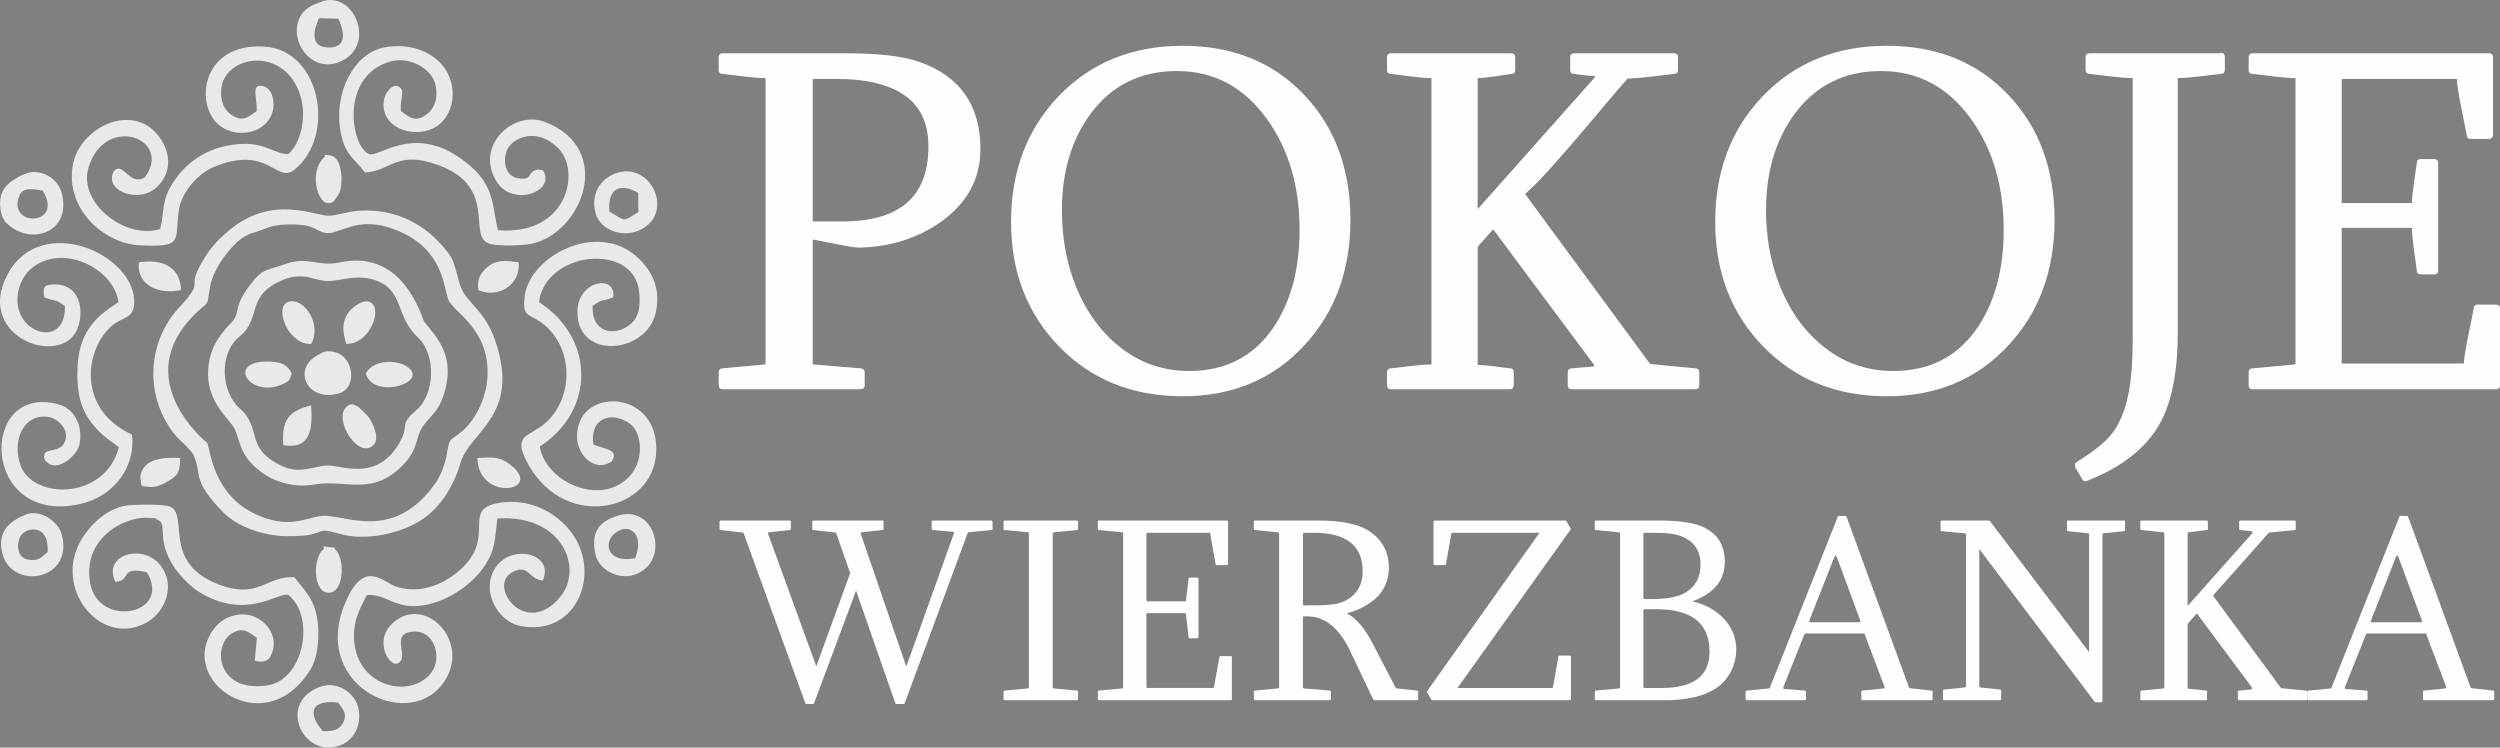 <?xml version="1.0" encoding="UTF-8"?>
<!DOCTYPE svg PUBLIC "-//W3C//DTD SVG 1.1//EN" "http://www.w3.org/Graphics/SVG/1.1/DTD/svg11.dtd">
<!-- Creator: CorelDRAW SE (64-Bit) -->
<svg xmlns="http://www.w3.org/2000/svg" xml:space="preserve" width="518.118mm" height="154.921mm" version="1.1" style="shape-rendering:geometricPrecision; text-rendering:geometricPrecision; image-rendering:optimizeQuality; fill-rule:evenodd; clip-rule:evenodd"
viewBox="0 0 21456.02 6415.49"
 xmlns:xlink="http://www.w3.org/1999/xlink"
 xmlns:xodm="http://www.corel.com/coreldraw/odm/2003">
 <rect x="0" y="0" width="21456.02" height="6415.49" fill="#808080" stroke="none"/>
 <defs>
  <style type="text/css">
   <![CDATA[
    .fil0 {fill:#E9E9E9}
    .fil1 {fill:#FEFEFE;fill-rule:nonzero}
    .fil2 {fill:#1F1B20;fill-rule:nonzero}
   ]]>
  </style>
 </defs>
 <g id="Warstwa_x0020_1">
  <g id="_2290611895184">
   <g>
    <path class="fil0" d="M3137.56 1806.23c-141.22,0.15 -214.4,38.86 -309.19,45.38 -115.08,7.93 -480.63,-189.86 -857.59,121.77 -119.55,98.84 -179.38,172.08 -250.26,299.73 -120.64,217.27 46.67,119.02 -184.84,367.88 -264.09,283.85 -303.52,745.58 -42.42,1079.86 44.28,56.69 148.17,136.82 171.65,192.46 68.76,162.9 -19.6,210.39 253.77,486.47 120.17,121.36 341.62,200.4 544.3,201.86 380.41,2.71 201.57,-92.27 456.81,-18.89 227.29,65.33 564.91,-8.98 746.59,-155.83 141.06,-114.02 235.59,-279.64 285.01,-451.79 79.49,-276.86 525.54,-404.24 295.21,-1061.96 -86.8,-247.85 -241.53,-317.46 -291.11,-446.79 -29.38,-76.65 -49.78,-213.13 -94.87,-276.07 -163.9,-228.81 -407.54,-384.4 -723.07,-384.06zm-842.62 149.07c-107.08,45.54 -165.79,39.65 -253.32,116.66 -2.98,2.63 -7.26,6.92 -10.18,9.65 -101.95,95.32 -205.1,245.69 -228.82,380.38 -33.62,190.92 3.4,103.93 -123.58,227.73 -582.96,568.37 99.82,1112.01 99.88,1112.11 25.12,47.38 45.32,439.74 412.29,609.98 280.44,130.1 416.14,37.96 563.19,16.36 184.25,-27.07 618.63,243.98 987.17,-288.07 40.32,-58.2 79.95,-164.69 91.63,-234.26 29.02,-172.85 24.06,-109.78 139.13,-210.47 115.12,-100.73 201.45,-286.29 211.29,-460.7 23.26,-412.48 -297.9,-558.53 -335.81,-663.68 -42.74,-118.56 -47.25,-428.69 -429.53,-589.02 -284.11,-119.16 -423.01,-25.14 -556.64,11.93 -107.15,29.73 -145.81,-48.31 -248.98,-60.79 -102.05,-12.34 -241.14,-10.37 -317.71,22.18z"/>
    <path class="fil0" d="M2457.81 2263.41c-180.01,60.64 -207.95,44.21 -310.6,180.77 -159.65,212.39 -73.04,232.49 -164.24,327.39 -91.23,94.91 -157.79,187.89 -183.02,306.62 -58.54,275.47 73.35,425 185.59,559.87 92.78,111.49 28.9,266.59 296.27,440.48 94.96,61.76 253.71,107.82 409.61,80.19 279.38,-49.54 511.15,111.84 781.89,-183.37 121.89,-132.91 90.16,-231.9 164.08,-327.56 84.18,-108.95 138.33,-126.2 185.56,-311 78.15,-305.75 -94.37,-462.19 -182.29,-575.96 -18.92,-24.47 -170.61,-625.65 -719.27,-509.25 -197.03,41.8 -268.69,-53.83 -463.59,11.82zm-23.32 136.34c-331.38,132.91 -185.06,332.19 -376.19,485.57 -185.96,149.23 -159.16,481.6 -0.67,619.98 197.03,172.04 35.38,338.91 362.14,493.75 136.64,64.75 238.18,17.14 362.53,-2.73 126.9,-20.28 437.16,157.23 643.39,-191.54 97.42,-164.73 -11.02,-147.52 147.01,-283.58 159.76,-137.56 174.02,-476.12 12.91,-626.36 -196.36,-183.11 -116.33,-407.22 -367.63,-490.78 -162.9,-54.16 -287.91,8.06 -402.94,7.94 -113.46,-0.12 -207.14,-81.8 -380.55,-12.25z"/>
    <path class="fil0" d="M3148.15 5107.28c149.71,-10.95 220.36,90.51 388.63,94.55 235.19,5.65 500.5,-157.97 624.75,-347.82 88.08,-134.58 83.54,-209.78 106.74,-403.99 560.13,-36.34 736.66,424.69 545.84,665.05 -293.9,370.21 -629.84,-78.59 -424.62,-199.34 149.38,-87.88 144.71,60.09 269.56,66.2 100.04,-234.48 -266.13,-315.63 -403.34,-115.53 -137.54,200.56 18.41,466.07 202.55,504.36 522.14,108.55 739.47,-526 382.53,-873.76 -136.91,-133.38 -341.61,-224.55 -578.42,-177.05 -281.19,56.4 -30.7,270.08 -269.35,527.74 -111.02,119.87 -339.73,267.3 -589.6,187.78 -122.23,-38.9 -285.94,-256.64 -450.92,164.82 -277.72,709.46 596.91,1100.71 874.9,626.02 205.93,-351.64 -212.71,-744.54 -477.78,-457.23 -146.92,159.25 21.81,412.88 92.5,297.93 42.32,-68.82 -84.38,-242.13 115.32,-246.83 126.82,-2.99 196.74,118.97 186.84,236.79 -4.87,57.92 -28.29,103.96 -65.87,142.78 -198.43,204.94 -672.03,70.13 -639.02,-387.38 8.72,-120.91 62.81,-212.79 108.77,-305.06z"/>
    <path class="fil0" d="M5250.69 3958.63c70.28,-108.06 -79.62,-104.37 -157.6,-143.95 -36.45,-231.15 162.07,-291.28 316.81,-175.27 99.71,74.76 122.47,310.24 -8.4,449.94 -245.14,261.71 -721.12,48.07 -768.25,-257.67 473.28,-306.63 477.52,-923.71 -7.28,-1239.39 56.07,-435.11 800.02,-513.56 857.18,-103.26 14.65,105.14 8.21,203.34 -45.3,266.5 -108.9,128.5 -360.33,138.13 -352.24,-129.67 106.24,-72.66 54.21,-26.21 177.47,-74.44 28.74,-198.82 -304.18,-149.46 -307.34,122.26 -4.89,421.2 592.37,364.3 671.92,10.73 46.68,-207.47 -32.17,-354.57 -144.7,-464.67 -343.68,-336.3 -943.57,-26.24 -981.09,331.18 -17.45,166.24 29.31,138.79 133.17,210.01 288.91,198.12 299.58,646.82 44.16,870.75 -139.81,122.58 -296.96,91.3 -137.31,367.82 319.42,553.21 1066.06,391.99 1089.93,-118.76 23.51,-503.02 -565.08,-553.41 -663.3,-241.57 -75.94,241.13 133.15,430.99 282.19,319.45z"/>
    <path class="fil0" d="M990.64 4993.74c141.65,-10.7 30.85,-137.54 269.67,-82.48 221.15,363.96 -416.57,486.44 -486.39,92.17 -60.83,-343.43 223.22,-539.92 452.7,-559.6 12.64,-1.08 69.19,0.37 81.45,2.64 121.34,22.44 -65.24,-22.45 35.23,10.22 104.52,34 -5.79,146.07 132.26,380.48 55.28,93.87 157.02,195.35 228.47,240.27 406.14,255.37 687.92,-0.48 769.95,28.26 232.46,180.27 140.22,732.16 -184.15,777.62 -431.69,60.51 -467.76,-341.46 -302.08,-445.8 102.29,-64.42 152.27,-5.85 217.11,37.03l-18.61 197.94c98.16,17.31 129.64,-5.26 154.51,-88.07 56.36,-187.64 -165.6,-394.89 -400.73,-276.63 -97.96,49.28 -189.67,183.68 -184.16,329.01 13.45,354.16 585.31,631.04 907.94,110.37 64.96,-104.84 84.86,-297.08 55.84,-452.87 -32.1,-172.36 -114.59,-232.48 -192.29,-340.73 -241.72,-13.32 -305.63,191.12 -644.33,64.5 -509.82,-190.6 -248.46,-611.66 -432.03,-673.37 -56.2,-18.89 -303.32,-15.43 -367.74,-5.71 -191.13,28.82 -346.05,205.99 -409.1,337.49 -195.53,407.81 204.66,878.94 584.78,665.78 161.61,-90.62 256.43,-327.26 110.06,-499.77 -153.1,-180.43 -491.82,-77.04 -378.35,151.27z"/>
    <path class="fil0" d="M2202.73 953.83c-60.87,37.56 -107.74,100.96 -210.69,35.56 -63.8,-40.54 -99.92,-107 -93.89,-216.42 16.63,-301.67 551.07,-390.48 682.07,56.14 51.31,174.91 2.94,400.76 -106.25,492.82 -112.44,1.98 -190.26,-93.61 -388.7,-86.92 -259.53,8.75 -472.53,127.66 -606.36,341.83 -94.15,150.66 -65.35,225.32 -103.39,388.66 -305.59,93.56 -700.61,-226.12 -618.17,-518.5 135.34,-479.95 733.26,-257.63 485.42,75.48 -131.78,79.31 -183.72,-139.63 -264.37,-55.68 -91.29,160.81 187.53,277.04 344.75,158.04 140.34,-106.22 162.54,-294.48 39.98,-455.41 -227.15,-298.25 -679.09,-73.91 -737.54,243.92 -69.07,375.51 261.29,678.18 580.37,692.67 376.01,17.07 289.67,-39.45 330.44,-308.86 22.33,-147.58 163.89,-306.74 292.92,-361.52 474.99,-201.66 540.66,145.77 696.6,21.5 360.76,-287.46 228.25,-1025.99 -255.21,-1057.2 -554.2,-35.77 -607.73,522.22 -373.79,686.73 139.3,97.96 382.56,64.24 441.21,-123.16 24.66,-78.81 3.81,-203.93 -79.62,-223.62 -111.7,-26.35 -47.27,103.09 -55.79,213.94z"/>
    <path class="fil0" d="M379.57 2551.42c122.52,48.51 70.76,1.07 177.47,74.62 7.71,249.24 -192,276.77 -319.2,159.43 -141.81,-130.82 -95.38,-365.85 18.32,-469.72 268.36,-245.16 724.7,-8.9 760.6,276.55 -211.18,136.92 -352.04,269.94 -353.09,613.11 -0.7,232.98 55.65,380.89 219.66,527.98 49.06,44 91.09,65.58 136.82,106.49 -121.47,456.4 -741.73,449.53 -845.58,149.82 -75.15,-216.86 34.35,-450.44 250.73,-409.25 65.04,12.37 161.07,94.81 137.95,188.77 -36.11,146.76 -210.01,46.76 -181.52,171.97 92.78,140.56 279.8,-31.7 299.24,-122.28 36.4,-169.54 -48.54,-311.97 -173.44,-347.35 -694.47,-196.73 -680.68,1050.12 184.7,852.96 269.97,-61.51 473.99,-300.85 440.5,-595.19 -475.27,-216.87 -406.05,-731.94 -172.29,-933.73 84.98,-73.36 181.03,-59.26 190.43,-182 32.23,-420.83 -794.22,-801.06 -1084.94,-260.52 -297.24,552.65 500.66,821.94 608.59,440.83 52.24,-184.46 -23.46,-356.87 -204.85,-352.83 -98.51,2.19 -101.29,21.62 -90.1,110.36z"/>
    <path class="fil0" d="M3131.86 1480.1c215.59,-6.54 272.96,-197.99 635.27,-61.55 510.37,192.19 239.82,606.95 430.69,672.12 69.94,23.88 280.41,17.97 355.8,3.21 444.99,-87.15 725.46,-817.91 121.63,-1048.16 -273.62,-104.34 -612.21,216.19 -406.27,522.19 139.74,207.66 496.64,75.36 395.09,-100.75 -4.43,-2.8 -12.32,-11.04 -14.5,-6.05l-28.05 -6.52c-3.07,0.33 -10.12,0.57 -13.41,1.44 -88.74,23.51 -31.74,97.93 -167.93,72.54 -90.23,-16.82 -130.38,-119.95 -91.4,-234.94 32.54,-96.01 244.9,-220.86 444.28,-19.02 190.7,193.07 83.52,746.98 -519.35,701.49 -57.79,-236.56 -20.02,-417.35 -345.22,-633.34 -395.3,-262.55 -677.35,9.21 -759.64,-20.41 -155.96,-56.13 -259.01,-667.98 179.94,-793.92 166.44,-47.74 362.08,59.86 390.51,207.87 22.06,114.83 -13.28,195.98 -76.83,244.57 -106.13,81.15 -158.58,12.51 -222.3,-27.02 -8.58,-108.03 41.41,-177.08 -16.61,-209.79 -53.58,-30.22 -117.31,46.11 -128.72,115.8 -28.15,171.89 122.23,274.93 282.66,273.31 266,-2.7 361.87,-273.51 278.7,-474.75 -80.98,-195.91 -315.37,-299.91 -563.59,-250.33 -247.29,49.39 -433.6,377.47 -368.52,728.41 37.87,204.18 128.4,229.98 207.77,343.62z"/>
    <path class="fil0" d="M2729.43 26.64c-11.07,5.51 -105.09,29.15 -150.84,112.32 -110.25,200.41 86.02,489.67 330.5,394.54 343.45,-133.63 120.39,-656.36 -179.66,-506.86zm174.79 134.26l-165.7 -4.85c-3.3,8.5 -127.9,251.28 82.89,251.31 200.44,0.03 96.8,-213.44 82.81,-246.46z"/>
    <path class="fil0" d="M175.21 1509.08c-87.55,50.09 -219.01,113.69 -159.89,340.75l25.68 49.33c2.36,2.87 6.85,6.98 9.46,9.66 203.48,209.04 567.78,90.41 479.63,-250.96 -31.44,-121.74 -159.57,-200.25 -282.84,-177.14l-72.05 28.36zm190.58 126.77c-83.78,-14.42 -168.57,-31.08 -198.92,42 -113.75,273.95 390.17,265.78 198.92,-42z"/>
    <path class="fil0" d="M214.79 4418.47c-115.98,50.15 -247.23,132.65 -193.18,336.29 84.13,316.99 621.57,226.39 506.26,-175.08 -29.28,-101.96 -183.83,-217.09 -313.08,-161.21zm193.72 319.97c17.91,-259.5 -208.88,-217.21 -242.46,-117.72 -25.81,76.5 -8.46,159.95 62.49,178.56 103.96,27.27 132.77,-23.92 179.97,-60.84z"/>
    <path class="fil0" d="M5279.14 1489.53c-127.12,48.23 -213.9,177.56 -166.29,344.12 40.07,140.14 228.45,211.02 377.88,141.23 307.29,-143.52 95.66,-601.92 -211.6,-485.35zm-49.21 326.13c148.63,84.21 104.37,93.07 248.92,4.23l-1.55 -164.37c-150.87,-86.51 -263.99,-45.24 -247.37,160.14z"/>
    <path class="fil0" d="M5294.12 4428.17c-139.12,47.57 -226.99,122.54 -184.36,327.68 27.17,130.71 194.15,223.82 334.66,176.93 318.99,-106.48 182.73,-618.51 -150.29,-504.61zm156.63 362.24c83.05,-200.97 -46.62,-314.13 -173.97,-213.5 -100.03,79.05 -67.3,261.14 173.97,213.5z"/>
    <path class="fil0" d="M2751.91 5892.82c-367.9,128.72 -168.18,596.26 142.29,512.74 139.37,-37.49 217.73,-180.02 179,-338.57 -28.4,-116.28 -175.05,-225.34 -321.29,-174.17zm19.12 382.93c90.21,1.59 149.28,-12.53 177.99,-82.02 34.18,-82.7 -18,-116.37 -47.1,-163.67 -221.82,-26.56 -273.87,79.52 -130.9,245.69z"/>
    <path class="fil0" d="M2739.48 3040.6c-237.68,115.67 -112.2,410.61 164.37,337.41 161.84,-42.84 134.94,-297.44 -10.28,-349.7 -96.05,-34.57 -135.8,3.39 -154.09,12.29z"/>
    <path class="fil0" d="M2969.23 3497.19c-107.2,107.87 109.38,453.06 237.75,320.68 57.2,-58.99 -13.62,-199.02 -43.87,-239.01 -9.84,-13.02 -77.47,-79.65 -82.33,-82.81 -53.21,-34.63 -75.57,-35.07 -111.55,1.14z"/>
    <path class="fil0" d="M2670.95 2951.63c94.25,-168.49 -61.25,-400.69 -194.32,-361.54 -128.82,37.91 -9.49,370.26 194.32,361.54z"/>
    <path class="fil0" d="M4105.11 2490.1c170.5,73.07 365.24,-44.35 345.95,-238.73 -85.73,-13.18 -181.08,-24.64 -249.25,26.78 -74.4,56.12 -111.1,111.82 -96.7,211.95z"/>
    <path class="fil0" d="M2784.06 1350.25c-147.38,124.45 -48.52,463.74 74.35,381.49 16.03,-10.73 53.77,-72.83 58.07,-85.98 28.15,-86.21 21.08,-295.59 -80.3,-311.57 -88.97,-14.03 -32.18,-0.79 -52.12,16.06z"/>
    <path class="fil0" d="M2971.87 2951.63c194.8,6.16 316.01,-294.32 210.07,-355.63 -69.89,-40.44 -175.73,58.01 -198.19,94.74 -54.34,88.82 -39.97,166.17 -11.88,260.89z"/>
    <path class="fil0" d="M2775.43 4714.83c-89.25,71.03 -91.03,350.72 30.27,370.76 142.85,23.61 158.05,-266.84 83.35,-355.46 -36.33,-43.11 -3.51,-26.47 -49.88,-33.34 -105.09,-15.56 -42.28,0.96 -63.74,18.03z"/>
    <path class="fil0" d="M2503.52 3205.43c-19.32,-37.5 -34.84,-59.71 -73.63,-79.59 -31.41,-16.1 -79.55,-22.27 -119.53,-23.16 -379.17,-8.42 -166.85,319.8 111.53,195.96 65.86,-29.29 64.1,-36.2 81.63,-93.21z"/>
    <path class="fil0" d="M4096.84 3930.44c8.69,385.55 589.56,285.57 275.56,52.52 -89.77,-66.63 -147.09,-59.22 -275.56,-52.52z"/>
    <path class="fil0" d="M1553.48 2489.75c-5.71,-200.43 -160.83,-269.8 -361.72,-238.39 -19.58,187.71 153.96,279.6 361.72,238.39z"/>
    <path class="fil0" d="M3139.26 3205.43c64.15,234.41 579.12,69.78 339.35,-68.3 -76.75,-44.2 -269.56,-57.18 -339.35,68.3z"/>
    <path class="fil0" d="M1211.94 4160.88c35.33,14.21 -45.24,6.48 57.46,16.35 30.71,2.94 28.42,3.81 59.93,-0.65 39.88,-5.65 67.75,-20.93 106.3,-43.29 93.77,-54.36 107.43,-75.86 110.35,-202.85 -132.26,-6.97 -316.07,-0.25 -341.9,156.97l7.86 73.46z"/>
    <path class="fil0" d="M2431.42 3820.75c248.77,41.27 249.55,-163.61 239.16,-341.79 -193.62,49.19 -254.01,121.79 -239.16,341.79z"/>
   </g>
   <path class="fil1" d="M6982.94 664.83c-13.45,0 -20.53,7.08 -20.53,21.24l0 1206.9c0,13.45 7.08,20.53 20.53,20.53l247.04 0c500.46,0 751.04,-219.44 751.04,-657.6 0,-213.07 -78.57,-367.38 -234.3,-464.36 -135.91,-84.24 -321.37,-126.71 -556.38,-126.71l-207.41 0zm280.31 -194.66c271.11,0 475.69,23.36 613.72,70.08 349.68,118.92 524.53,365.96 524.53,740.42 0,250.59 -111.84,455.16 -335.53,614.43 -199.62,139.45 -430.38,211.65 -693,217.32l-410.56 -72.21 0 1080.2c0,12.74 7.08,19.12 20.53,20.53l402.78 33.27c14.86,1.42 22.65,9.2 22.65,22.65l0 110.43c0,13.45 -7.79,20.53 -22.65,20.53l-1184.26 0c-14.15,0 -20.53,-7.08 -20.53,-20.53l0 -110.43c0,-14.86 6.37,-22.65 20.53,-22.65l361.01 -33.27c13.45,0 20.53,-6.37 20.53,-20.53l0 -2442.83c0,-14.16 -7.08,-20.53 -20.53,-20.53l-361.01 -35.39c-14.15,0 -20.53,-7.08 -20.53,-21.24l0 -109.72c0,-13.45 6.37,-20.53 20.53,-20.53l1061.79 0z"/>
   <path id="_1" class="fil1" d="M10149.91 405.75c428.96,0 775.11,140.87 1039.14,423.3 258.37,274.65 387.91,627.87 387.91,1059.67 0,428.25 -130.25,782.89 -390.03,1063.91 -266.86,290.22 -612.3,435.33 -1037.02,435.33 -425.42,0 -775.82,-140.16 -1049.05,-421.18 -273.94,-280.31 -410.56,-634.25 -410.56,-1061.79 0,-431.09 134.49,-787.85 404.19,-1070.29 274.65,-285.98 627.16,-428.96 1055.42,-428.96zm-49.55 191.12c-317.83,0 -569.12,124.59 -753.17,375.17 -164.22,225.1 -246.34,502.58 -246.34,831.74 0,236.43 39.64,455.16 120.34,656.9 89.9,224.39 220.86,402.77 393.57,536.56 172.72,133.08 370.21,199.62 591.07,199.62 319.25,0 565.58,-128.12 738.3,-385.08 147.94,-222.98 222.27,-502.58 222.27,-838.11 0,-375.88 -93.44,-695.12 -280.31,-956.32 -200.33,-280.31 -462.23,-420.47 -785.73,-420.47z"/>
   <path id="_2" class="fil1" d="M11916.74 490.7c0,-13.45 7.08,-20.53 20.53,-20.53l1032.77 0c14.16,0 21.24,7.08 21.24,20.53l0 113.97c0,11.32 -5.67,16.99 -16.99,16.99l-288.1 35.39c-11.33,0 -16.99,6.37 -16.99,20.53l0 1150.98 1027.11 -1155.23c4.96,-5.66 6.37,-12.74 4.25,-20.53 -2.83,-8.49 -8.5,-12.74 -16.99,-12.74l-174.14 -18.4c-14.15,0 -20.53,-7.08 -20.53,-21.24l0 -109.72c0,-13.45 6.37,-20.53 20.53,-20.53l858.64 0c13.45,0 20.53,7.08 20.53,20.53l0 109.72c0,14.16 -7.08,21.24 -20.53,21.24l-396.4 38.93c-5.66,0 -9.2,1.42 -12.03,4.25l-875.63 985.34c-3.54,2.83 -6.37,7.08 -7.79,12.03l4.25 12.74 1069.58 1453.95c5.66,5.66 9.91,7.79 12.74,7.79l387.91 37.51c13.45,0 20.53,7.79 20.53,22.65l0 110.43c0,13.45 -7.08,20.53 -20.53,20.53l-1061.79 0c-14.15,0 -21.24,-7.08 -21.24,-20.53l0 -110.43c0,-14.86 7.08,-22.65 21.24,-22.65l186.17 -16.28c8.49,0 14.16,-3.54 16.99,-10.62 2.83,-7.08 2.83,-14.16 0,-22.65l-862.88 -1159.48c-5.66,-7.08 -11.33,-10.62 -16.28,-10.62 -5.67,1.42 -9.91,4.96 -12.74,10.62l-126.71 142.99c-2.83,4.25 -4.25,8.49 -4.25,12.74l0 1003.75c0,13.45 5.66,20.53 16.99,20.53l276.07 29.02c10.62,0 16.28,5.67 16.28,16.99l0 116.09c0,13.45 -7.08,20.53 -20.53,20.53l-1020.74 0c-13.45,0 -20.53,-7.08 -20.53,-20.53l0 -110.43c0,-14.86 7.08,-22.65 20.53,-22.65l340.49 -33.27c13.45,0 20.53,-6.37 20.53,-20.53l0 -2442.83c0,-14.16 -7.08,-20.53 -20.53,-20.53l-340.49 -35.39c-13.45,0 -20.53,-7.08 -20.53,-21.24l0 -109.72z"/>
   <path id="_3" class="fil1" d="M16192.93 405.75c428.96,0 775.11,140.87 1039.14,423.3 258.37,274.65 387.91,627.87 387.91,1059.67 0,428.25 -130.25,782.89 -390.03,1063.91 -266.86,290.22 -612.3,435.33 -1037.02,435.33 -425.42,0 -775.82,-140.16 -1049.05,-421.18 -273.94,-280.31 -410.56,-634.25 -410.56,-1061.79 0,-431.09 134.49,-787.85 404.19,-1070.29 274.65,-285.98 627.16,-428.96 1055.42,-428.96zm-49.55 191.12c-317.83,0 -569.12,124.59 -753.17,375.17 -164.22,225.1 -246.34,502.58 -246.34,831.74 0,236.43 39.64,455.16 120.34,656.9 89.9,224.39 220.86,402.77 393.57,536.56 172.72,133.08 370.21,199.62 591.07,199.62 319.25,0 565.58,-128.12 738.3,-385.08 147.94,-222.98 222.27,-502.58 222.27,-838.11 0,-375.88 -93.44,-695.12 -280.31,-956.32 -200.33,-280.31 -462.23,-420.47 -785.73,-420.47z"/>
   <path id="_4" class="fil1" d="M19059.07 470.17c1.41,-2.83 2.83,-4.24 4.24,-4.24 12.03,0 18.4,8.49 18.4,24.77l0 109.72c0,14.16 -7.79,21.24 -22.65,21.24l-361.01 35.39c-14.15,0 -20.53,6.37 -20.53,20.53l0 2179.51c0,298.72 -41.06,536.56 -122.46,713.52 -110.43,239.26 -329.16,421.18 -655.48,547.18 -9.91,0 -16.28,-5.66 -20.53,-16.28l-50.26 -84.94c-2.83,-5.67 -4.25,-9.91 -5.67,-12.74 -5.66,-12.74 -3.54,-21.24 5.67,-26.9 141.57,-88.48 239.25,-165.64 294.47,-232.18 102.64,-123.17 163.52,-308.63 182.63,-555.67 7.08,-88.48 10.62,-192.54 10.62,-311.46l0 -2200.03c0,-14.16 -7.08,-20.53 -20.53,-20.53l-361.01 -35.39c-15.57,0 -22.65,-7.08 -22.65,-21.24l0 -109.72c0,-13.45 7.08,-20.53 22.65,-20.53l1124.09 0z"/>
   <path id="_5" class="fil1" d="M21362.46 470.17c14.15,0 20.53,7.08 20.53,20.53l0 666.1c0,14.87 -6.37,22.65 -20.53,22.65l-157.86 0c-13.45,0 -20.53,-5.67 -20.53,-16.99l-84.94 -480.64c0,-11.33 -7.08,-16.99 -20.53,-16.99l-972.6 0c-14.16,0 -21.24,7.08 -21.24,21.24l0 1049.05c0,13.45 7.08,20.53 21.24,20.53l584.69 0c14.87,0 22.65,-5.67 22.65,-16.28l41.76 -344.02c0,-11.33 7.08,-16.99 20.53,-16.99l116.09 0c14.15,0 20.53,7.08 20.53,20.53l0 923.05c0,14.16 -6.37,20.53 -20.53,20.53l-116.09 0c-13.45,0 -20.53,-4.95 -20.53,-16.28l-41.76 -365.26c0,-12.03 -7.79,-18.41 -22.65,-18.41l-584.69 0c-14.16,0 -21.24,7.79 -21.24,22.65l0 1146.74c0,14.16 7.08,21.24 21.24,21.24l1030.65 0c14.86,0 22.65,-5.66 22.65,-16.99l84.94 -472.85c0,-10.62 7.08,-16.28 20.53,-16.28l157.85 0c14.16,0 20.53,6.37 20.53,20.53l0 659.73c0,13.45 -6.37,20.53 -20.53,20.53l-2090.32 0c-14.15,0 -20.53,-7.08 -20.53,-20.53l0 -110.43c0,-14.86 6.37,-22.65 20.53,-22.65l361.01 -33.27c13.45,0 20.53,-6.37 20.53,-20.53l0 -2451.32c-5.67,-8.5 -12.74,-12.03 -20.53,-12.03l-361.01 -35.39c-14.15,0 -20.53,-7.08 -20.53,-21.24l0 -109.72c0,-13.45 6.37,-20.53 20.53,-20.53l2030.15 0z"/>
   <path class="fil1" d="M6982.93 677.68c-3.14,0 -5.21,0.48 -6.1,1.39 -1.03,1.06 -1.57,3.41 -1.57,6.99l0 1206.9c0,3.16 0.49,5.28 1.43,6.24 0.98,0.93 3.07,1.43 6.24,1.43l247.05 0c247.04,0 432,-53.79 554.75,-161.27 122.24,-107.04 183.43,-268.23 183.43,-483.48 0,-104.52 -19.17,-194.45 -57.35,-269.94 -38.02,-75.17 -95.05,-136.3 -170.88,-183.51 -66.77,-41.42 -145.93,-72.59 -237.38,-93.4 -91.62,-20.86 -195.7,-31.36 -312.21,-31.36l-207.41 0zm-24.59 -16.38c5.99,-6.21 14.25,-9.34 24.59,-9.34l207.41 0c118.24,0 224.2,10.73 317.85,32.05 94.24,21.45 176.01,53.71 245.25,96.62 79.94,49.73 140.1,114.29 180.29,193.77 40.04,79.18 60.15,172.96 60.15,281.49 0,222.94 -64.13,390.56 -192.28,502.77 -127.65,111.76 -318.23,167.7 -571.62,167.7l-247.05 0c-10.27,0 -18.47,-3.06 -24.4,-8.99 -5.92,-5.99 -8.99,-14.18 -8.99,-24.4l0 -1206.9c0,-10.48 2.99,-18.78 8.8,-24.77zm304.91 -203.99c135.91,0 255.33,5.88 358.22,17.62 103.14,11.77 189.72,29.5 259.61,53.17 177.4,60.33 310.66,153.4 399.69,279.1 89.05,125.68 133.59,283.57 133.59,473.49 0,127.42 -28.51,243.27 -85.5,347.58 -56.86,104.1 -142.05,196.52 -255.46,277.3 -101.05,70.54 -209.83,124.07 -326.49,160.63 -116.55,36.51 -241.11,56.17 -373.68,59.03 -57.15,1.56 -321.31,-56.22 -397.96,-69.7l0 1064.9c0,2.72 0.46,4.49 1.3,5.31 1.26,1.23 3.78,2.03 7.42,2.43l402.93 33.3c10.52,0.99 18.85,4.55 24.78,10.48 6.29,6.29 9.53,14.65 9.53,24.92l0 110.43c0,10.46 -3.4,18.78 -10.01,24.77 -6.23,5.71 -14.8,8.61 -25.52,8.61l-1184.26 0c-10.69,0 -18.88,-3.11 -24.77,-9.14 -5.83,-5.98 -8.62,-14.1 -8.62,-24.24l0 -110.43c0,-10.61 2.63,-19.11 8.17,-25.39 5.95,-6.68 14.26,-10.11 25.18,-10.12l361.02 -33.27c3.36,0 5.53,-0.44 6.41,-1.29 0.85,-0.84 1.3,-2.93 1.3,-6.38l0 -2442.84c0,-3.45 -0.45,-5.55 -1.3,-6.38 -0.87,-0.85 -3.05,-1.29 -6.37,-1.29 -99.11,0 -256.46,-25.13 -361.19,-35.39 -10.67,-0.04 -18.83,-3.16 -24.7,-9.33 -5.78,-6.1 -8.51,-14.35 -8.51,-24.78l0 -109.71c0,-10.13 2.79,-18.26 8.62,-24.24 5.89,-6.05 14.07,-9.14 24.77,-9.14l1061.8 0zm355.31 43.13c-101.67,-11.6 -220.12,-17.41 -355.31,-17.41l-1061.8 0c-3.43,0 -5.56,0.45 -6.38,1.3 -0.86,0.89 -1.28,3.05 -1.28,6.36l0 109.71c0,3.7 0.48,6.12 1.44,7.14 0.86,0.82 2.91,1.25 6.22,1.25 99.11,0 256.46,25.13 361.19,35.39 10.05,0.03 18.13,2.82 24.07,8.62 6.02,5.86 9.14,14.06 9.14,24.77l0 2442.84c0,10.67 -3.11,18.87 -9.14,24.77 -5.97,5.81 -14.08,8.61 -24.2,8.62l-361.01 33.27c-3.21,0 -5.19,0.46 -6,1.35 -1.14,1.35 -1.71,4.22 -1.71,8.44l0 110.43c0,3.32 0.44,5.5 1.28,6.37 0.84,0.85 2.94,1.3 6.38,1.3l1184.26 0c4.14,0 6.92,-0.64 8.26,-1.85 1.03,-0.89 1.54,-2.84 1.54,-5.81l0 -110.43c0,-3.16 -0.7,-5.44 -2,-6.74 -1.64,-1.65 -4.63,-2.72 -8.86,-3.14l-403.04 -33.28c-9.63,-1 -17.33,-4.12 -22.93,-9.58 -6.03,-5.86 -9.14,-13.71 -9.14,-23.7l0 -1095.51 424.56 74.65c129.48,-2.89 251.2,-22.18 365.16,-57.88 114.23,-35.79 220.66,-88.13 319.27,-157 110.22,-78.52 192.85,-168.07 247.81,-268.68 54.85,-100.39 82.28,-212.16 82.28,-335.31 0,-184.59 -42.93,-337.57 -128.77,-458.72 -85.78,-121.1 -214.81,-210.99 -387.01,-269.56 -68.12,-23.06 -152.91,-40.38 -254.29,-51.95zm2531.34 -107.55c216.15,0 411.55,35.54 586.25,106.69 174.86,71.19 328.93,178.09 462.26,320.67 130.4,138.62 228.33,297.13 293.61,475.47 65.17,178 97.8,375.69 97.8,593 0,215.54 -32.82,412.71 -98.32,591.41 -65.59,178.9 -164.02,339.31 -295.16,481.18 -134.67,146.52 -289.27,256.44 -463.75,329.69 -174.39,73.22 -368.61,109.84 -582.68,109.84 -214.46,0 -410.16,-35.42 -586.76,-106.32 -176.43,-70.84 -333.71,-177.09 -471.48,-318.79 -138.17,-141.39 -241.75,-301.41 -310.78,-480.02 -68.98,-178.5 -103.45,-375.44 -103.45,-590.72 0,-217.05 33.9,-415.54 101.81,-595.41 67.93,-180 169.9,-341.27 305.94,-483.72 138.6,-144.29 296.79,-252.53 474.36,-324.69 177.59,-72.19 374.5,-108.29 590.36,-108.29zm576.6 130.51c-171.57,-69.88 -363.78,-104.79 -576.6,-104.79 -212.56,0 -406.24,35.47 -580.72,106.38 -174.21,70.8 -329.44,177 -465.42,318.55 -133.65,139.97 -233.81,298.37 -300.5,475.09 -66.77,176.89 -100.1,372.35 -100.1,586.36 0,212.24 33.86,406.09 101.65,581.49 67.75,175.31 169.49,332.46 305.24,471.37 135.23,139.07 289.57,243.36 462.63,312.84 173.44,69.63 365.96,104.41 577.22,104.41 210.61,0 401.53,-35.96 572.73,-107.84 171.11,-71.84 322.72,-179.65 454.85,-323.34 128.76,-139.23 225.42,-296.81 289.88,-472.67 64.44,-175.82 96.72,-370.01 96.72,-582.56 0,-214.3 -32.1,-409.04 -96.19,-584.15 -64.06,-175.06 -160.17,-330.62 -288.19,-466.72 -130.74,-139.86 -281.78,-244.65 -453.2,-314.45zm-626.14 86.33c-156.91,0 -297.29,30.71 -421.04,92.26 -123.7,61.55 -231.03,154.05 -321.78,277.63 -81.2,111.29 -142.14,235.62 -182.77,372.81 -40.69,137.42 -61.05,287.9 -61.05,451.34 0,117.61 9.82,230.64 29.64,339.14 19.83,108.57 49.69,212.87 89.74,312.99 44.54,111.16 99.25,210.95 164.17,299.44 64.88,88.42 139.97,165.63 225.33,231.75 85.16,65.62 176.45,114.85 273.56,147.65 97.2,32.82 200.51,49.24 309.68,49.24 157.68,0 297.18,-31.57 418.36,-94.78 121.03,-63.12 224.16,-157.94 309.24,-284.5 73.22,-110.38 128.24,-234.84 164.95,-373.24 36.73,-138.52 55.15,-291.17 55.15,-457.81 0,-186.84 -23.19,-359.49 -69.56,-517.71 -46.31,-157.99 -115.77,-301.79 -208.34,-431.17 -99,-138.52 -213.1,-242.37 -342.25,-311.48 -128.99,-69.03 -273.35,-103.56 -433.02,-103.56zm-432.48 69.24c127.36,-63.35 271.58,-94.96 432.48,-94.96 163.82,0 312.2,35.57 445.08,106.68 132.73,71.02 249.78,177.45 351.1,319.22 94.23,131.7 164.92,278.05 212.04,438.81 47.11,160.74 70.67,335.81 70.67,524.94 0,168.73 -18.71,323.56 -56.05,464.34 -37.44,141.16 -93.61,268.17 -168.38,380.86 -87.56,130.26 -193.86,227.92 -318.77,293.05 -125.03,65.21 -268.49,97.79 -430.22,97.79 -111.78,0 -217.82,-16.9 -317.81,-50.66 -99.89,-33.73 -193.66,-84.3 -281.09,-151.67 -87.35,-67.66 -164.11,-146.57 -230.37,-236.86 -66.18,-90.22 -121.93,-191.88 -167.28,-305.08 -40.65,-101.62 -70.98,-207.58 -91.13,-317.9 -20.16,-110.38 -30.16,-224.97 -30.16,-343.77 0,-165.76 20.73,-318.66 62.15,-458.57 41.47,-140.01 103.72,-266.96 186.68,-380.71 93.25,-127.04 203.66,-222.15 331.04,-285.53zm2235.99 -188.28c0,-10.28 3.06,-18.47 8.99,-24.4 5.99,-5.92 14.18,-8.99 24.41,-8.99l1032.76 0c10.48,0 18.76,2.98 24.77,8.78 6.22,6.03 9.34,14.26 9.34,24.6l0 113.97c0,9.14 -2.68,16.41 -8.03,21.77 -5.26,5.25 -12.27,7.92 -21.05,8.06 -77.7,9.54 -217.73,35.4 -288.87,35.4 -1.76,0 -2.76,0.12 -2.94,0.34 -0.78,0.93 -1.18,3.36 -1.18,7.33l0 1117.19 1004.65 -1129.97c0.95,-1.06 1.56,-2.26 1.8,-3.46 0.28,-1.45 0.2,-3.11 -0.26,-4.91 -0.52,-1.44 -1.12,-2.44 -1.76,-2.92 -0.55,-0.37 -1.53,-0.58 -2.93,-0.58 -46.51,0 -124.93,-13.17 -174.49,-18.4 -10.58,-0.07 -18.7,-3.19 -24.51,-9.33 -5.77,-6.1 -8.51,-14.35 -8.51,-24.78l0 -109.71c0,-10.13 2.79,-18.26 8.62,-24.24 5.86,-6.05 14.06,-9.14 24.77,-9.14l858.64 0c10.22,0 18.42,3.05 24.37,9.02 5.95,5.9 9.02,14.09 9.02,24.37l0 109.71c0,10.48 -2.98,18.76 -8.78,24.77 -5.99,6.19 -14.16,9.29 -24.38,9.34 -114.95,11.29 -287.84,38.93 -396.63,38.93 -1.69,0 -2.53,0.16 -2.88,0.44 -183.47,206.45 -706.53,853.4 -876.79,986.33 -0.69,0.55 -1.37,1.31 -1.93,2.16l-0.18 0.32 2.06 6.2 1067.75 1451.46c1.69,1.64 3.05,2.73 4.09,3.37l-0.07 0.18 387.14 37.44c10.43,0.04 18.73,3.43 24.69,10.03 5.63,6.24 8.54,14.79 8.54,25.48l0 110.43c0,10.28 -3.06,18.47 -8.99,24.4 -5.93,5.93 -14.12,8.99 -24.4,8.99l-1061.8 0c-10.48,0 -18.76,-2.98 -24.77,-8.78 -6.21,-6.04 -9.32,-14.29 -9.32,-24.6l0 -110.43c0,-10.82 2.98,-19.47 8.86,-25.73 5.99,-6.34 14.23,-9.66 24.68,-9.77l186.72 -16.28c1.8,0 3.1,-0.24 3.85,-0.71 0.44,-0.27 0.87,-0.9 1.23,-1.83 0.77,-1.94 1.17,-3.92 1.17,-6.02 0,-1.86 -0.29,-3.85 -0.85,-5.94l-861.35 -1157.41c-1.88,-2.35 -3.68,-4.09 -5.3,-5.14l-0.13 0.1c-0.73,0.57 -1.42,1.5 -2.05,2.78l-0.68 1.37 -127.09 143.41c-0.7,1.11 -1.21,2.07 -1.47,2.85l-0.36 2.37 0 1003.75c0,3.69 0.44,6.11 1.3,7.19 0.3,0.29 1.25,0.48 2.83,0.48 73.72,0 197.86,20.77 276.41,29.03 8.8,0.07 15.89,2.85 21.12,8.31 5.04,5.3 7.68,12.51 7.68,21.54l0 116.09c0,10.28 -3.06,18.47 -8.99,24.4 -5.93,5.93 -14.12,8.99 -24.4,8.99l-1020.74 0c-10.24,0 -18.42,-3.07 -24.36,-8.99 -5.98,-5.93 -9.04,-14.12 -9.04,-24.4l0 -110.43c0,-10.69 2.93,-19.24 8.59,-25.49 5.97,-6.58 14.26,-9.98 24.64,-10.02 98.86,-9.66 247.05,-33.27 340.65,-33.27 3.32,0 5.49,-0.44 6.36,-1.29 0.85,-0.84 1.3,-2.93 1.3,-6.38l0 -2442.84c0,-3.45 -0.45,-5.55 -1.3,-6.38 -0.87,-0.85 -3.05,-1.29 -6.36,-1.29 -91.34,0 -243.63,-25.29 -340.82,-35.39 -10.19,-0.07 -18.34,-3.19 -24.27,-9.34 -5.8,-5.99 -8.8,-14.29 -8.8,-24.77l0 -109.71zm27.15 -6.24c-0.92,0.98 -1.42,3.07 -1.42,6.24l0 109.71c0,3.59 0.55,5.94 1.57,6.99 0.89,0.92 2.96,1.39 6.11,1.39 91.33,0 243.63,25.29 340.81,35.39 9.98,0.07 17.99,2.86 23.91,8.62 6.02,5.86 9.14,14.06 9.14,24.77l0 2442.84c0,10.67 -3.11,18.87 -9.14,24.77 -5.95,5.8 -14.02,8.59 -24.08,8.62 -98.86,9.66 -247.05,33.27 -340.65,33.27 -2.97,0 -4.94,0.5 -5.83,1.48 -1.21,1.34 -1.85,4.14 -1.85,8.31l0 110.43c0,3.16 0.5,5.26 1.45,6.21 0.94,0.96 3.05,1.45 6.23,1.45l1020.74 0c3.16,0 5.26,-0.5 6.21,-1.45 0.95,-0.95 1.45,-3.05 1.45,-6.21l0 -116.09c0,-2.2 -0.18,-3.47 -0.5,-3.81 -0.22,-0.22 -1.21,-0.32 -2.92,-0.32 -73.72,0 -197.86,-20.77 -276.41,-29.03 -9.53,-0.08 -16.95,-3.42 -22.26,-9.84 -4.82,-5.9 -7.24,-13.79 -7.24,-23.55l0 -1003.75c0,-3.5 0.59,-6.97 1.73,-10.41 1.16,-3.34 2.71,-6.53 4.68,-9.47 26.44,-38.45 92.6,-104.61 126.66,-143.05 2.08,-3.74 4.71,-6.93 7.84,-9.53 3.6,-3.06 7.82,-5.18 12.54,-6.35l1.59 -0.4 1.52 0c4.97,0 10.03,1.61 14.96,4.82 3.84,2.48 7.69,6.05 11.37,10.67 287.15,387.65 575.38,775.1 864.33,1161.41l0.67 2.03c1.88,5.64 2.83,10.88 2.83,15.88 0,5.33 -1.03,10.44 -3.07,15.56 -2.45,6.13 -6.3,10.87 -11.5,14.09 -4.77,2.97 -10.4,4.53 -16.83,4.62l-186.73 16.28c-3.37,0 -5.56,0.55 -6.53,1.59 -1.22,1.35 -1.84,4.1 -1.84,8.19l0 110.43c0,3.11 0.48,5.17 1.37,6.11 1.06,1.01 3.41,1.55 7,1.55l1061.8 0c3.16,0 5.26,-0.5 6.21,-1.45 0.95,-0.95 1.45,-3.05 1.45,-6.21l0 -110.43c0,-4.13 -0.64,-6.9 -1.85,-8.24 -0.94,-1.03 -2.88,-1.54 -5.81,-1.54 -107.04,0 -275.15,-26.59 -388.07,-37.51 -3.7,-0.02 -7.86,-1.2 -12.27,-3.91 -2.91,-1.79 -6.07,-4.31 -9.41,-7.65 -262.84,-262.84 -813.64,-1106.62 -1071.96,-1456.96l-6.19 -18.57 1.06 -3.72c1.04,-3.69 2.65,-7.18 4.6,-10.21 1.88,-2.85 4.07,-5.4 6.5,-7.51l875.58 -985.28c5.3,-5.3 11.48,-7.97 20.9,-8.01 114.95,-11.29 287.85,-38.93 396.63,-38.93 3.11,0 5.17,-0.48 6.11,-1.39 1.02,-1.05 1.56,-3.39 1.56,-6.99l0 -109.71c0,-3.16 -0.5,-5.26 -1.45,-6.21 -0.91,-0.96 -3.01,-1.45 -6.21,-1.45l-858.64 0c-3.45,0 -5.56,0.45 -6.38,1.3 -0.86,0.89 -1.29,3.05 -1.29,6.36l0 109.71c0,3.7 0.48,6.12 1.44,7.14 0.85,0.81 2.91,1.25 6.22,1.25 46.51,0 124.93,13.17 174.49,18.4 6.92,0.06 12.96,1.99 18.01,5.8 4.9,3.73 8.53,8.99 10.78,15.78l0.21 0.65c1.61,5.88 1.85,11.65 0.73,17.07 -1.16,5.58 -3.76,10.75 -7.69,15.27l-1049.61 1180.59 0 -1184.79c0,-10.18 2.44,-18.06 7.3,-23.82 5.3,-6.29 12.56,-9.4 21.77,-9.56 77.7,-9.54 217.73,-35.4 288.87,-35.4 2.13,0 3.37,-0.17 3.64,-0.44 0.32,-0.32 0.49,-1.55 0.49,-3.69l0 -113.97c0,-3.1 -0.47,-5.16 -1.39,-6.11 -1.06,-1.02 -3.4,-1.56 -6.99,-1.56l-1032.76 0c-3.18,0 -5.29,0.49 -6.25,1.43zm2232.76 2639.28l-0.1 0.17 0.1 -0.17zm-0.1 0.17l0.09 -0.16c-0.3,0.05 -1.62,0.08 -0.98,0.08l0.89 0.08zm2029.26 -2731.02c216.14,0 411.55,35.54 586.25,106.69 174.86,71.19 328.93,178.09 462.26,320.67 130.4,138.62 228.33,297.13 293.6,475.47 65.18,178 97.81,375.69 97.81,593 0,215.54 -32.82,412.71 -98.32,591.41 -65.59,178.9 -164.02,339.31 -295.16,481.18 -134.67,146.52 -289.27,256.44 -463.75,329.69 -174.39,73.22 -368.61,109.84 -582.68,109.84 -214.46,0 -410.16,-35.42 -586.76,-106.32 -176.43,-70.84 -333.71,-177.09 -471.48,-318.79 -138.17,-141.39 -241.75,-301.41 -310.77,-480.02 -68.98,-178.5 -103.45,-375.44 -103.45,-590.72 0,-217.05 33.9,-415.54 101.81,-595.41 67.93,-180 169.9,-341.27 305.94,-483.72 138.6,-144.29 296.8,-252.53 474.36,-324.69 177.59,-72.19 374.5,-108.29 590.36,-108.29zm576.6 130.51c-171.57,-69.88 -363.77,-104.79 -576.6,-104.79 -212.56,0 -406.24,35.47 -580.72,106.38 -174.21,70.8 -329.44,177 -465.42,318.55 -133.65,139.97 -233.81,298.37 -300.5,475.09 -66.77,176.89 -100.11,372.35 -100.11,586.36 0,212.24 33.86,406.09 101.65,581.49 67.75,175.31 169.49,332.46 305.24,471.37 135.23,139.07 289.57,243.36 462.63,312.84 173.44,69.63 365.96,104.41 577.22,104.41 210.61,0 401.53,-35.96 572.73,-107.84 171.11,-71.84 322.72,-179.65 454.85,-323.34 128.76,-139.23 225.42,-296.81 289.89,-472.67 64.44,-175.82 96.72,-370.01 96.72,-582.56 0,-214.3 -32.1,-409.04 -96.2,-584.15 -64.06,-175.06 -160.16,-330.62 -288.19,-466.72 -130.74,-139.86 -281.77,-244.65 -453.2,-314.45zm-626.14 86.33c-156.91,0 -297.3,30.71 -421.04,92.26 -123.7,61.55 -231.03,154.05 -321.78,277.63 -81.2,111.29 -142.13,235.62 -182.77,372.81 -40.69,137.42 -61.05,287.9 -61.05,451.34 0,117.61 9.83,230.64 29.65,339.14 19.83,108.57 49.69,212.87 89.74,312.99 44.54,111.16 99.25,210.95 164.16,299.44 64.88,88.42 139.97,165.63 225.33,231.75 85.16,65.62 176.45,114.85 273.56,147.65 97.2,32.82 200.51,49.24 309.68,49.24 157.68,0 297.18,-31.57 418.36,-94.78 121.03,-63.12 224.16,-157.94 309.24,-284.5 73.21,-110.38 128.24,-234.84 164.95,-373.24 36.73,-138.52 55.15,-291.17 55.15,-457.81 0,-186.84 -23.19,-359.49 -69.56,-517.71 -46.31,-157.99 -115.77,-301.79 -208.34,-431.17 -99,-138.52 -213.1,-242.37 -342.25,-311.48 -128.99,-69.03 -273.35,-103.56 -433.02,-103.56zm-432.48 69.24c127.36,-63.35 271.58,-94.96 432.48,-94.96 163.82,0 312.2,35.57 445.08,106.68 132.73,71.02 249.77,177.45 351.1,319.22 94.23,131.7 164.92,278.05 212.04,438.81 47.11,160.74 70.67,335.81 70.67,524.94 0,168.73 -18.71,323.56 -56.05,464.34 -37.44,141.16 -93.61,268.17 -168.38,380.86 -87.57,130.26 -193.86,227.92 -318.77,293.05 -125.03,65.21 -268.49,97.79 -430.22,97.79 -111.79,0 -217.82,-16.9 -317.81,-50.66 -99.89,-33.73 -193.67,-84.3 -281.09,-151.67 -87.35,-67.66 -164.11,-146.57 -230.37,-236.86 -66.18,-90.22 -121.93,-191.88 -167.27,-305.08 -40.65,-101.62 -70.98,-207.58 -91.13,-317.9 -20.17,-110.38 -30.16,-224.97 -30.16,-343.77 0,-165.76 20.73,-318.66 62.15,-458.57 41.48,-140.01 103.72,-266.96 186.68,-380.71 93.25,-127.04 203.66,-222.15 331.04,-285.53zm3341.8 -221.66c2.99,-2.83 6.54,-4.24 10.61,-4.24 10.3,0 18.38,3.9 24.04,11.52 4.76,6.41 7.24,15.19 7.24,26.11l0 109.71c0,10.74 -3.3,19.17 -9.77,25.24 -6.3,5.86 -14.89,8.84 -25.58,8.86 -104.72,10.26 -262.06,35.39 -361.17,35.39 -3.52,0 -5.68,0.39 -6.48,1.18 -0.8,0.8 -1.18,2.96 -1.18,6.48l0 2179.51c0,150 -10.34,284.87 -30.92,404.58 -20.6,119.96 -51.58,224.74 -92.75,314.27 -56.01,121.4 -139.46,228.2 -250.24,320.59 -110.37,92.04 -247.85,169.73 -412.28,233.23l-2.33 0.9 -2.29 0c-8.03,0 -14.78,-2.42 -20.47,-7.07 -4.92,-4 -8.69,-9.48 -11.55,-16.3l-50.27 -84.98c-1.58,-3.2 -2.97,-6.49 -4.1,-9.22l-1.81 -4.07c-3.95,-8.91 -5.08,-16.85 -3.5,-24.04 1.78,-8.07 6.58,-14.32 14.2,-19 70.55,-44.07 129.98,-85.2 178.41,-123.41 48.27,-38.07 85.87,-73.41 112.93,-106 50.22,-60.29 90.33,-136.02 120.26,-227.09 30.12,-91.66 49.95,-198.84 59.41,-321.34 3.55,-44.55 6.21,-92.49 7.96,-143.68 1.72,-50.94 2.6,-106.58 2.6,-166.83l0 -2200.04c0,-3.45 -0.45,-5.55 -1.3,-6.38 -0.87,-0.85 -3.05,-1.29 -6.36,-1.29 -99.11,0 -256.45,-25.13 -361.17,-35.39 -11.15,-0.02 -19.67,-3 -25.85,-8.87 -6.43,-6.13 -9.49,-14.56 -9.49,-25.23l0 -109.71c0,-10.39 3.1,-18.67 9.6,-24.69 6.17,-5.75 14.74,-8.69 25.91,-8.69l1117.72 0zm16.16 33.39c0,-3.98 -0.41,-7.01 -1.19,-9.08l-0.71 1.42 -1131.98 0c-4.39,0 -7.19,0.6 -8.42,1.75 -0.91,0.85 -1.36,2.87 -1.36,5.92l0 109.71c0,3.46 0.49,5.7 1.47,6.64 1.21,1.16 3.96,1.75 8.32,1.75 99.12,0 256.45,25.13 361.17,35.39 10.06,0.03 18.13,2.82 24.08,8.62 6.02,5.86 9.14,14.06 9.14,24.77l0 2200.04c0,58.73 -0.92,114.66 -2.7,167.63 -1.79,52.59 -4.45,100.93 -7.96,144.84 -9.63,124.55 -29.86,233.73 -60.62,327.34 -30.94,94.12 -72.61,172.68 -124.97,235.53 -28.15,33.9 -67.03,70.47 -116.76,109.7 -49.56,39.1 -109.79,80.81 -180.78,125.18 -1.59,1 -2.51,1.89 -2.68,2.66 -0.36,1.62 0.28,4.29 1.94,8.08l2.05 4.67c0.77,1.9 1.72,4.2 3.33,7.45 12.42,20.99 42.96,66.49 50.75,86.06 1.31,3.3 2.77,5.67 4.32,6.94 0.63,0.51 1.44,0.87 2.42,1.07 160.64,-62.28 294.81,-138.23 402.39,-227.94 107.76,-89.87 188.91,-193.69 243.32,-311.58 40.2,-87.39 70.5,-190.05 90.74,-307.89 20.31,-118.11 30.5,-251.55 30.5,-400.26l0 -2179.51c0,-10.63 2.82,-18.76 8.72,-24.66 5.88,-5.88 13.94,-8.69 24.5,-8.72 104.72,-10.26 262.06,-35.39 361.17,-35.39 4.12,0 6.87,-0.62 8.18,-1.81 1.06,-1.04 1.62,-3.24 1.62,-6.57l0 -109.71zm2293.59 -33.39c10.69,0 18.88,3.1 24.77,9.14 5.83,5.98 8.62,14.11 8.62,24.24l0 666.1c0,10.61 -2.63,19.11 -8.17,25.39 -5.97,6.69 -14.29,10.13 -25.22,10.13l-157.85 0c-9.8,0 -17.74,-2.41 -23.55,-7.24 -6.24,-5.22 -9.58,-12.39 -9.84,-21.46 -18.46,-104.45 -84.96,-396.75 -84.96,-481.79 0,-1.58 -0.18,-2.53 -0.5,-2.8 -1.06,-0.89 -3.47,-1.33 -7.16,-1.33l-972.6 0c-5.58,0 -8.37,2.8 -8.37,8.39l0 1049.04c0,3.11 0.48,5.17 1.37,6.11 1.06,1.01 3.41,1.56 6.99,1.56l584.69 0c4.65,0 7.82,-0.6 9.4,-1.74 0.26,-0.18 0.4,-0.76 0.4,-1.67 0,-85.41 30.47,-251.64 41.77,-344.74 0.15,-9.3 3.51,-16.59 9.84,-21.85 5.81,-4.87 13.72,-7.29 23.54,-7.29l116.09 0c10.68,0 18.87,3.11 24.77,9.14 5.82,5.98 8.61,14.1 8.61,24.24l0 923.06c0,10.57 -2.82,18.69 -8.72,24.61 -5.98,5.95 -14.1,8.77 -24.67,8.77l-116.09 0c-9.56,0 -17.3,-2.11 -23.14,-6.61 -6.61,-5.09 -10.11,-12.33 -10.25,-21.94 -11.56,-101.08 -41.76,-272.14 -41.76,-365.84 0,-1.98 -0.35,-3.27 -0.99,-3.79 -1.43,-1.16 -4.39,-1.76 -8.81,-1.76l-584.69 0c-3.37,0 -5.55,0.55 -6.53,1.59 -1.21,1.3 -1.84,4.07 -1.84,8.21l0 1146.73c0,5.58 2.79,8.39 8.37,8.39l1030.65 0c4.65,0 7.77,-0.57 9.25,-1.67 0.35,-0.26 0.54,-1.09 0.54,-2.46 0,-81.63 66.77,-372.53 84.96,-473.74 0.2,-8.97 3.65,-16.13 10.12,-21.26 5.74,-4.6 13.58,-6.99 23.25,-6.99l157.86 0c10.62,0 18.75,2.82 24.65,8.72 5.92,5.95 8.73,14.07 8.73,24.67l0 659.73c0,10.13 -2.78,18.25 -8.63,24.24 -5.86,6.03 -14.06,9.14 -24.76,9.14l-2090.33 0c-10.68,0 -18.88,-3.11 -24.77,-9.14 -5.83,-5.98 -8.62,-14.1 -8.62,-24.24l0 -110.43c0,-10.61 2.64,-19.11 8.17,-25.39 5.95,-6.68 14.26,-10.11 25.18,-10.12l361.02 -33.27c3.35,0 5.53,-0.44 6.4,-1.29 0.85,-0.84 1.3,-2.93 1.3,-6.38l0 -2447c-0.9,-0.96 -1.81,-1.71 -2.72,-2.24 -1.45,-0.87 -3.12,-1.26 -4.95,-1.26 -99.12,0 -256.47,-25.13 -361.19,-35.39 -10.68,-0.04 -18.83,-3.16 -24.71,-9.33 -5.77,-6.1 -8.51,-14.35 -8.51,-24.78l0 -109.71c0,-10.13 2.79,-18.26 8.62,-24.24 5.89,-6.05 14.07,-9.14 24.77,-9.14l2030.16 0zm6.38 27.02c-0.82,-0.85 -2.93,-1.3 -6.38,-1.3l-2030.16 0c-3.43,0 -5.55,0.45 -6.38,1.3 -0.86,0.89 -1.29,3.05 -1.29,6.36l0 109.71c0,3.7 0.48,6.12 1.44,7.14 0.86,0.82 2.91,1.25 6.22,1.25 99.12,0 256.47,25.13 361.19,35.39 6.11,0.03 12.05,1.52 17.63,4.8 5.03,2.91 9.57,7.2 13.43,13.01l2.16 3.25 0 2455.16c0,10.67 -3.11,18.87 -9.14,24.77 -5.97,5.81 -14.08,8.61 -24.21,8.62l-361 33.27c-3.22,0 -5.2,0.46 -6.01,1.35 -1.14,1.35 -1.71,4.22 -1.71,8.44l0 110.43c0,3.32 0.44,5.5 1.29,6.37 0.84,0.85 2.93,1.3 6.38,1.3l2090.33 0c3.43,0 5.54,-0.46 6.36,-1.3 0.87,-0.9 1.3,-3.06 1.3,-6.37l0 -659.73c0,-3.55 -0.37,-5.72 -1.14,-6.49 -0.85,-0.8 -3,-1.18 -6.52,-1.18l-157.86 0c-3.74,0 -6.2,0.46 -7.3,1.34 -0.24,0.15 -0.36,0.87 -0.36,2.08 0,81.63 -66.77,372.53 -84.96,473.74 -0.22,9.47 -3.89,16.86 -10.87,22.07 -6.12,4.59 -14.38,6.9 -24.63,6.9l-1030.65 0c-22.72,0 -34.09,-11.38 -34.09,-34.11l0 -1146.73c0,-10.77 2.97,-19.41 8.86,-25.7 6.07,-6.49 14.51,-9.83 25.23,-9.83l584.69 0c10.4,0 18.81,2.6 24.99,7.6 6.8,5.54 10.39,13.31 10.53,23.08 13.88,121.41 31.49,246.83 41.95,368.08 1.04,0.8 3.59,1.18 7.47,1.18l116.09 0c3.52,0 5.69,-0.37 6.51,-1.16 0.78,-0.82 1.16,-2.99 1.16,-6.51l0 -923.06c0,-3.32 -0.42,-5.48 -1.28,-6.37 -0.84,-0.85 -2.93,-1.3 -6.38,-1.3l-116.09 0c-3.68,0 -6.1,0.45 -7.15,1.33 -0.35,0.27 -0.51,1.22 -0.51,2.8 0,85.4 -30.47,251.64 -41.77,344.75 -0.18,9.35 -3.96,16.72 -11.14,21.86 -6.01,4.29 -14.2,6.55 -24.37,6.55l-584.69 0c-10.48,0 -18.76,-2.99 -24.77,-8.78 -6.21,-6.05 -9.32,-14.29 -9.32,-24.6l0 -1049.04c0,-22.72 11.37,-34.11 34.09,-34.11l972.6 0c9.76,0 17.65,2.42 23.5,7.24 6.29,5.16 9.62,12.34 9.88,21.46 18.45,104.44 84.96,396.75 84.96,481.79 0,1.58 0.17,2.53 0.49,2.83 1.08,0.85 3.51,1.3 7.19,1.3l157.85 0c3.16,0 5.14,-0.46 5.95,-1.36 1.14,-1.35 1.71,-4.22 1.71,-8.44l0 -666.1c0,-3.32 -0.42,-5.48 -1.28,-6.36z"/>
   <path class="fil1" d="M6776.48 4467.44c7.26,0 11.08,3.82 11.08,11.08l0 59.21c0,7.64 -3.82,11.46 -11.08,11.46l-174.57 19.1c-4.58,0 -7.64,1.15 -9.17,4.2 -1.53,3.06 -1.53,6.87 0,11.46l412.93 1134.5 291.07 -799.88 -119.56 -341.5c-3.06,-4.58 -6.11,-6.87 -9.17,-6.87l-187.94 -21.01c-6.11,0 -8.78,-3.82 -8.78,-11.46l0 -59.21c0,-7.26 3.44,-11.08 11.08,-11.08l589.79 0c7.26,0 11.08,3.82 11.08,11.08l0 59.21c0,7.64 -3.82,11.46 -11.08,11.46l-174.57 19.1c-9.93,0 -12.61,4.97 -9.17,15.66l389.63 1136.8 408.35 -1141.38c4.58,-9.16 0.38,-14.13 -12.22,-15.66l-166.93 -14.51c-7.26,-0.76 -11.08,-4.58 -11.08,-11.46l0 -59.21c0,-7.26 3.82,-11.08 11.08,-11.08l499.26 0c8.4,0 12.22,3.82 12.22,11.08l0 59.21c0,7.64 -3.82,11.46 -12.22,11.46l-192.52 19.1c-4.2,0 -7.26,1.91 -8.79,6.49l-540.51 1460.34c-1.53,4.58 -4.58,6.88 -9.17,6.88l-62.65 0c-4.2,0 -7.26,-2.29 -8.78,-6.88l-336.92 -965.67 -360.21 965.67c-3.06,4.58 -6.11,6.88 -9.17,6.88l-56.92 0c-3.82,-0.77 -6.88,-3.06 -9.17,-6.88l-529.05 -1458.05c-1.53,-4.58 -4.58,-6.87 -9.17,-6.87l-187.94 -21.01c-6.88,0 -9.93,-3.82 -9.93,-11.46l0 -59.21c0,-7.26 3.82,-11.08 12.22,-11.08l588.64 0z"/>
   <path id="_1_0" class="fil1" d="M9240.69 4467.44c7.64,0 11.46,3.82 11.46,11.08l0 59.21c0,7.64 -3.82,11.46 -11.46,11.46l-194.82 19.1c-7.26,0 -11.08,3.44 -11.08,11.08l0 1318.24c0,7.64 3.82,11.08 11.08,11.08l194.82 17.95c7.64,0 11.46,4.2 11.46,12.22l0 59.59c0,7.26 -3.82,11.08 -11.46,11.08l-616.53 0c-7.64,0 -11.08,-3.82 -11.08,-11.08l0 -59.59c0,-8.02 3.44,-12.22 11.08,-12.22l194.82 -17.95c7.26,0 11.08,-3.44 11.08,-11.08l0 -1318.24c0,-7.64 -3.82,-11.08 -11.08,-11.08l-194.82 -19.1c-7.64,0 -11.08,-3.82 -11.08,-11.46l0 -59.21c0,-7.26 3.44,-11.08 11.08,-11.08l616.53 0z"/>
   <path id="_2_1" class="fil1" d="M10528.76 4467.44c7.64,0 11.08,3.82 11.08,11.08l0 359.45c0,8.02 -3.44,12.22 -11.08,12.22l-85.18 0c-7.26,0 -11.08,-3.06 -11.08,-9.17l-45.84 -259.37c0,-6.11 -3.82,-9.17 -11.08,-9.17l-524.85 0c-7.64,0 -11.46,3.82 -11.46,11.46l0 566.11c0,7.26 3.82,11.08 11.46,11.08l315.52 0c8.02,0 12.22,-3.06 12.22,-8.78l22.54 -185.65c0,-6.11 3.82,-9.17 11.08,-9.17l62.65 0c7.64,0 11.08,3.82 11.08,11.08l0 498.11c0,7.64 -3.44,11.08 -11.08,11.08l-62.65 0c-7.26,0 -11.08,-2.68 -11.08,-8.79l-22.54 -197.11c0,-6.49 -4.2,-9.93 -12.22,-9.93l-315.52 0c-7.64,0 -11.46,4.2 -11.46,12.22l0 618.82c0,7.64 3.82,11.46 11.46,11.46l556.17 0c8.02,0 12.22,-3.06 12.22,-9.16l45.84 -255.17c0,-5.73 3.82,-8.79 11.08,-8.79l85.18 0c7.64,0 11.08,3.44 11.08,11.08l0 356.01c0,7.26 -3.44,11.08 -11.08,11.08l-1128.01 0c-7.64,0 -11.08,-3.82 -11.08,-11.08l0 -59.59c0,-8.02 3.44,-12.22 11.08,-12.22l194.82 -17.95c7.26,0 11.08,-3.44 11.08,-11.08l0 -1322.83c-3.06,-4.58 -6.88,-6.49 -11.08,-6.49l-194.82 -19.1c-7.64,0 -11.08,-3.82 -11.08,-11.46l0 -59.21c0,-7.26 3.44,-11.08 11.08,-11.08l1095.54 0z"/>
   <path id="_3_2" class="fil1" d="M11182.34 5184.82c0,7.26 3.06,11.08 9.17,11.08 105.81,0 179.92,-1.91 222.7,-5.73 108.87,-9.55 188.32,-52.34 238.36,-128.35 28.27,-43.54 42.4,-96.26 42.4,-158.91 0,-220.4 -140.19,-330.42 -420.95,-330.42l-80.6 0c-7.26,0 -11.08,3.82 -11.08,11.46l0 600.87zm129.88 -717.38c207.42,0 356.78,32.09 447.69,96.26 106.57,75.25 160.05,177.63 160.05,306.74 0,148.21 -72.96,260.9 -218.11,337.68 -45.08,24.06 -93.2,42.78 -144.39,56.15 79.07,37.82 153.18,123.76 222.7,257.46l196.73 378.17c3.06,5.73 8.79,8.79 16.81,8.79l166.93 17.95c7.26,0 11.08,4.2 11.08,12.22l0 59.59c0,7.26 -3.82,11.08 -11.08,11.08l-359.45 0c-8.02,0 -13.75,-3.06 -16.81,-8.79l-196.73 -412.93c-94.73,-198.63 -217.35,-297.95 -367.09,-297.95l-27.12 0c-7.26,0 -11.08,3.06 -11.08,9.17l0 598.57c0,6.87 3.82,10.32 11.08,11.08l217.35 17.95c8.02,0.77 12.22,4.97 12.22,12.22l0 59.59c0,7.26 -4.2,11.08 -12.22,11.08l-639.07 0c-7.64,0 -11.08,-3.82 -11.08,-11.08l0 -59.59c0,-8.02 3.44,-12.22 11.08,-12.22l194.82 -17.95c7.26,0 11.08,-3.44 11.08,-11.08l0 -1318.24c0,-7.64 -3.82,-11.08 -11.08,-11.08l-194.82 -19.1c-7.64,0 -11.08,-3.82 -11.08,-11.46l0 -59.21c0,-7.26 3.44,-11.08 11.08,-11.08l540.52 0z"/>
   <path id="_4_3" class="fil1" d="M12466.97 4572.49c-7.26,0 -11.08,3.06 -11.08,9.17l-45.84 259.37c0,6.11 -3.82,9.17 -11.08,9.17l-85.18 0c-7.26,0 -11.08,-4.2 -11.08,-12.22l0 -359.45c0,-7.26 3.82,-11.08 11.08,-11.08l1120.37 0c4.97,0 8.41,2.29 9.93,6.49l35.9 61.89c1.53,1.14 1.91,2.67 1.15,4.2l-3.44 6.88 -969.1 1357.58 809.05 0c7.64,0 11.08,-3.06 11.08,-9.16l45.84 -259.75c0,-5.73 3.82,-8.79 11.46,-8.79l84.8 0c7.64,0 11.46,3.82 11.46,11.08l0 360.6c0,7.26 -3.82,11.08 -11.46,11.08l-1177.29 0c-4.97,0 -8.4,-2.29 -9.93,-6.87l-35.91 -61.5c-1.53,-3.82 -1.91,-6.11 -1.15,-7.64 0.77,-1.53 1.91,-3.06 3.44,-4.58l962.61 -1356.44 -745.64 0z"/>
   <path id="_5_4" class="fil1" d="M14104.17 5129.81c0,7.64 3.82,11.46 11.46,11.46l70.28 0c124.53,0 218.88,-19.1 282.29,-57.3 84.04,-50.8 126.44,-130.26 126.44,-238.36 0,-89.39 -30.18,-157 -90.91,-202.45 -55.77,-42.02 -127.2,-64.18 -213.53,-67.23l-87.47 -3.44 -87.09 0c-7.64,0 -11.46,3.82 -11.46,11.46l0 545.86zm0 763.21c0,7.64 3.82,11.46 11.46,11.46l144.39 0c274.27,0 411.78,-103.52 411.78,-310.17 0,-244.09 -152.03,-365.94 -455.71,-365.94l-100.46 0c-7.64,0 -11.46,3.82 -11.46,11.08l0 653.58zm127.58 -1425.58c189.08,0 322.78,21.39 401.85,63.79 54.63,29.03 94.73,64.56 121.09,106.19 32.09,52.33 48.13,113.07 48.13,182.59 0,161.2 -93.59,274.65 -280,341.11 106.57,23.3 194.81,70.29 264.33,140.96 76.02,77.16 113.84,167.69 113.84,271.97 0,84.42 -24.07,162.35 -72.58,234.16 -90.91,134.08 -272.36,201.31 -543.95,201.31l-586.35 0c-7.64,0 -11.08,-3.82 -11.08,-11.08l0 -59.59c0,-8.02 3.44,-12.22 11.08,-12.22l194.82 -17.95c7.26,0 11.08,-3.44 11.08,-11.08l0 -1318.24c0,-7.64 -3.82,-11.08 -11.08,-11.08l-194.82 -19.1c-7.64,0 -11.08,-3.82 -11.08,-11.46l0 -59.21c0,-7.26 3.44,-11.08 11.08,-11.08l533.64 0z"/>
   <path id="_6" class="fil1" d="M15762.77 4776.09c-3.06,-4.2 -6.11,-6.49 -8.78,-6.49 -4.58,0 -7.64,2.29 -9.17,6.49l-215.82 548.54c-4.58,10.31 -1.15,15.66 9.93,15.66l414.08 0c11.84,0 16.04,-5.35 12.22,-15.66l-202.46 -548.54zm222.7 1233.44c-7.64,0 -11.08,-3.82 -11.08,-11.08l0 -59.59c0,-8.02 3.44,-12.22 11.08,-12.22l179.15 -17.95c4.2,0 7.26,-1.53 8.79,-4.2 1.53,-3.06 1.53,-6.87 0,-11.46l-169.99 -449.6c-3.06,-4.58 -6.11,-6.87 -9.17,-6.87l-498.88 0c-3.82,0.76 -6.88,3.06 -9.17,6.87l-181.06 454.18c-3.82,9.55 0,14.9 11.08,15.66l172.28 13.37c7.64,0.77 11.08,4.97 11.08,12.22l0 59.59c0,7.26 -3.44,11.08 -11.08,11.08l-495.82 0c-7.26,0 -11.08,-3.82 -11.08,-11.08l0 -59.59c0,-8.02 3.82,-12.22 11.08,-12.22l188.32 -17.95c3.44,-0.76 6.5,-3.06 8.79,-6.49l582.92 -1467.22c3.05,-4.58 6.11,-6.88 9.16,-6.88l56.92 0c3.82,0.77 6.88,3.06 9.17,6.88l535.93 1464.92c1.53,4.58 4.97,6.5 9.93,6.5l182.59 20.24c6.49,0 9.93,4.2 9.93,12.22l0 59.59c0,7.26 -4.2,11.08 -12.22,11.08l-588.65 0z"/>
   <path id="_7" class="fil1" d="M16654.71 4478.52c0,-7.26 3.82,-11.08 11.08,-11.08l404.14 0c3.82,0.77 6.88,2.29 8.79,4.58l850.69 1124.57 0 -1008.45c0,-7.26 -3.44,-11.08 -9.93,-11.08l-169.22 -17.96c-7.26,0 -11.08,-4.2 -11.08,-12.22l0 -68.38c0,-7.26 3.82,-11.08 11.08,-11.08l476.72 0c7.64,0 11.46,3.82 11.46,11.08l0 68.38c0,8.02 -3.82,12.22 -11.46,12.22l-172.28 17.96c-7.26,0 -11.08,3.82 -11.08,11.08l0 1428.25c0,7.26 -4.58,11.08 -13.37,11.08l-43.93 0c-3.44,-0.76 -7.26,-3.06 -11.08,-6.87l-988.2 -1308.31 0 1175.38c0,8.02 3.06,12.22 9.17,12.22l167.69 17.96c7.64,0 11.08,3.44 11.08,11.08l0 69.52c0,7.26 -3.44,11.08 -11.08,11.08l-476.72 0c-8.02,0 -12.22,-3.82 -12.22,-11.08l0 -69.52c0,-7.64 4.2,-11.08 12.22,-11.08l173.42 -17.96c8.4,0 12.22,-4.2 12.22,-12.22l0 -1299.53c0,-7.26 -3.82,-11.08 -12.22,-11.08l-194.82 -17.96c-7.26,0 -11.08,-4.2 -11.08,-12.22l0 -68.38z"/>
   <path id="_8" class="fil1" d="M18369.08 4478.52c0,-7.26 3.82,-11.08 11.08,-11.08l557.32 0c7.64,0 11.46,3.82 11.46,11.08l0 61.5c0,6.11 -3.06,9.17 -9.17,9.17l-155.47 19.1c-6.11,0 -9.17,3.44 -9.17,11.08l0 621.11 554.27 -623.4c2.68,-3.06 3.44,-6.87 2.29,-11.08 -1.53,-4.58 -4.58,-6.88 -9.17,-6.88l-93.97 -9.93c-7.64,0 -11.08,-3.82 -11.08,-11.46l0 -59.21c0,-7.26 3.44,-11.08 11.08,-11.08l463.35 0c7.26,0 11.08,3.82 11.08,11.08l0 59.21c0,7.64 -3.82,11.46 -11.08,11.46l-213.92 21.01c-3.06,0 -4.97,0.76 -6.49,2.29l-472.52 531.73c-1.91,1.53 -3.44,3.82 -4.2,6.49l2.29 6.88 577.18 784.6c3.06,3.06 5.35,4.2 6.87,4.2l209.33 20.24c7.26,0 11.08,4.2 11.08,12.22l0 59.59c0,7.26 -3.82,11.08 -11.08,11.08l-572.98 0c-7.64,0 -11.46,-3.82 -11.46,-11.08l0 -59.59c0,-8.02 3.82,-12.22 11.46,-12.22l100.46 -8.78c4.58,0 7.64,-1.91 9.16,-5.73 1.53,-3.82 1.53,-7.64 0,-12.22l-465.64 -625.69c-3.06,-3.82 -6.11,-5.73 -8.78,-5.73 -3.06,0.77 -5.35,2.68 -6.88,5.73l-68.37 77.16c-1.53,2.29 -2.29,4.58 -2.29,6.87l0 541.66c0,7.26 3.06,11.08 9.17,11.08l148.98 15.66c5.73,0 8.78,3.06 8.78,9.17l0 62.65c0,7.26 -3.82,11.08 -11.08,11.08l-550.83 0c-7.26,0 -11.08,-3.82 -11.08,-11.08l0 -59.59c0,-8.02 3.82,-12.22 11.08,-12.22l183.74 -17.95c7.26,0 11.08,-3.44 11.08,-11.08l0 -1318.24c0,-7.64 -3.82,-11.08 -11.08,-11.08l-183.74 -19.1c-7.26,0 -11.08,-3.82 -11.08,-11.46l0 -59.21z"/>
   <path id="_9" class="fil1" d="M20582.7 4776.09c-3.06,-4.2 -6.11,-6.49 -8.78,-6.49 -4.58,0 -7.64,2.29 -9.17,6.49l-215.82 548.54c-4.58,10.31 -1.15,15.66 9.93,15.66l414.08 0c11.84,0 16.04,-5.35 12.22,-15.66l-202.46 -548.54zm222.7 1233.44c-7.64,0 -11.08,-3.82 -11.08,-11.08l0 -59.59c0,-8.02 3.44,-12.22 11.08,-12.22l179.15 -17.95c4.2,0 7.26,-1.53 8.79,-4.2 1.53,-3.06 1.53,-6.87 0,-11.46l-169.99 -449.6c-3.06,-4.58 -6.11,-6.87 -9.17,-6.87l-498.88 0c-3.82,0.76 -6.88,3.06 -9.17,6.87l-181.06 454.18c-3.82,9.55 0,14.9 11.08,15.66l172.28 13.37c7.64,0.77 11.08,4.97 11.08,12.22l0 59.59c0,7.26 -3.44,11.08 -11.08,11.08l-495.82 0c-7.26,0 -11.08,-3.82 -11.08,-11.08l0 -59.59c0,-8.02 3.82,-12.22 11.08,-12.22l188.32 -17.95c3.44,-0.76 6.5,-3.06 8.79,-6.49l582.92 -1467.22c3.05,-4.58 6.11,-6.88 9.16,-6.88l56.92 0c3.82,0.77 6.88,3.06 9.17,6.88l535.93 1464.92c1.53,4.58 4.97,6.5 9.93,6.5l182.59 20.24c6.49,0 9.93,4.2 9.93,12.22l0 59.59c0,7.26 -4.2,11.08 -12.22,11.08l-588.65 0z"/>
   <path class="fil2" d="M6776.48 4467.44c3.45,0 6.15,0.89 8,2.57 -1.84,-1.69 -4.54,-2.55 -8,-2.55l-588.64 0c-4.06,0 -7.06,0.89 -9.06,2.61 2.02,-1.74 5.01,-2.64 9.06,-2.64l588.64 0zm8.27 78.88c-1.87,1.92 -4.65,2.88 -8.27,2.88l-174.57 19.09c-1.88,0.01 -3.54,0.2 -4.89,0.64 1.37,-0.45 3.02,-0.65 4.89,-0.65l174.57 -19.09c3.62,-0.01 6.43,-0.98 8.27,-2.87zm-187.73 22.61l-0.84 0.32 0.84 -0.32zm376.95 -98.67l0.17 -0.17 -0.17 0.17zm0.17 -0.17c1.81,-1.75 4.54,-2.66 8.23,-2.66l589.79 0c3.45,0 6.15,0.89 7.99,2.57 -1.84,-1.69 -4.53,-2.55 -7.99,-2.55l-589.79 0c-3.7,0 -6.43,0.9 -8.23,2.64zm606.28 76.22c-1.86,1.92 -4.63,2.88 -8.26,2.88l-174.57 19.09c-4.26,0.01 -7.19,0.92 -8.87,2.8 1.69,-1.89 4.62,-2.82 8.87,-2.82l174.57 -19.09c3.63,-0.01 6.42,-0.98 8.26,-2.87zm-191.7 24.77l-0.73 1.01 0.73 -1.01zm1127.05 -100.83l0.18 0.18 -0.18 -0.18zm0.18 0.18c1.89,1.85 2.79,4.58 2.79,8.08l0 59.21c0,3.63 -0.89,6.43 -2.7,8.32 1.81,-1.89 2.68,-4.68 2.68,-8.32l0 -59.21c0,-3.51 -0.89,-6.22 -2.77,-8.08zm-206.81 99.01l-0.56 0.36 0.56 -0.36zm-548.5 1471.23c-1.42,0.89 -3.14,1.33 -5.13,1.33l-62.64 0c-1.97,0 -3.7,-0.51 -5.14,-1.54 1.4,1 3.16,1.52 5.14,1.52l62.64 0c2,0 3.73,-0.43 5.13,-1.31zm-1582.26 -1570.24l0.18 -0.18 -0.18 0.18zm0.18 -0.18l0.21 -0.19 -0.21 0.19zm3062.12 -2.83c3.7,0 6.52,0.92 8.42,2.68 -1.89,-1.75 -4.71,-2.65 -8.42,-2.65l-616.53 0c-3.7,0 -6.43,0.9 -8.23,2.64 1.81,-1.75 4.54,-2.66 8.23,-2.66l616.53 0zm8.42 2.68l0.17 0.15 -0.17 -0.15zm0.17 0.15c1.92,1.87 2.88,4.63 2.88,8.26l0 59.21c0,7.64 -3.83,11.47 -11.47,11.47l-194.81 19.09c-3.64,0.01 -6.42,0.87 -8.27,2.68 1.86,-1.81 4.64,-2.69 8.27,-2.69l194.81 -19.09c7.62,-0.01 11.45,-3.83 11.45,-11.46l0 -59.21c0,-3.63 -0.96,-6.42 -2.86,-8.26zm-211.67 100.7l-0.17 0.17 0.17 -0.17zm-0.17 0.17c-1.74,1.8 -2.64,4.54 -2.64,8.25l0 1318.24c0,3.76 0.93,6.51 2.71,8.32 -1.8,-1.83 -2.74,-4.58 -2.74,-8.32l0 -1318.24c0,-3.69 0.91,-6.43 2.66,-8.25zm0.17 1334.89c1.85,1.8 4.63,2.66 8.27,2.66l194.81 17.97c3.62,-0.01 6.41,0.94 8.32,2.82 -1.89,-1.85 -4.68,-2.8 -8.32,-2.8l-194.81 -17.97c-3.63,0.02 -6.41,-0.86 -8.27,-2.68zm-421.68 100.87l-0.17 -0.17 0.17 0.17zm-0.17 -0.17c-1.81,-1.87 -2.69,-4.64 -2.69,-8.26l0 -59.6c0,-4 0.87,-7.07 2.69,-9.12 -1.78,2.02 -2.66,5.11 -2.66,9.12l0 59.6c0,3.63 0.87,6.41 2.66,8.26zm0 -76.97l0.35 -0.37 -0.35 0.37zm0.35 -0.37c1.81,-1.81 4.48,-2.74 8.05,-2.74l194.81 -17.94c3.63,-0.01 6.42,-0.87 8.27,-2.68 -1.87,1.81 -4.65,2.69 -8.27,2.69l-194.81 17.94c-3.57,0.01 -6.25,0.92 -8.05,2.72zm211.22 -23.44c1.78,-1.81 2.71,-4.57 2.71,-8.32l0 -1318.24c0,-3.71 -0.9,-6.44 -2.64,-8.25 1.75,1.81 2.66,4.55 2.66,8.25l0 1318.24c0,3.74 -0.94,6.5 -2.74,8.32zm0.07 -1334.8l-0.17 -0.17 0.17 0.17zm-0.17 -0.17c-1.85,-1.8 -4.64,-2.66 -8.27,-2.66l-194.81 -19.11c-7.64,0.01 -11.09,-3.82 -11.09,-11.46l0 -59.21c0,-3.62 0.87,-6.39 2.69,-8.26 -1.8,1.85 -2.66,4.63 -2.66,8.26l0 59.21c0,7.62 3.44,11.45 11.06,11.45l194.81 19.11c3.62,-0.01 6.4,0.86 8.27,2.68zm-211.48 -100.7l0.17 -0.17 -0.17 0.17zm1913 -2.83c3.69,0 6.42,0.92 8.23,2.66 -1.8,-1.74 -4.53,-2.64 -8.23,-2.64l-1095.54 0c-3.71,0 -6.43,0.9 -8.23,2.64 1.81,-1.75 4.54,-2.66 8.23,-2.66l1095.54 0zm8.23 2.66l0.17 0.17 -0.17 -0.17zm0.17 0.17c1.81,1.87 2.69,4.64 2.69,8.26l0 359.45c0,4 -0.87,7.07 -2.69,9.12 1.79,-2.02 2.66,-5.11 2.66,-9.12l0 -359.45c0,-3.63 -0.86,-6.41 -2.66,-8.26zm0 376.83l-0.35 0.37 0.35 -0.37zm-0.35 0.37c-1.81,1.81 -4.48,2.75 -8.05,2.75l-85.19 0c-3.63,0 -6.42,-0.78 -8.28,-2.33 1.85,1.53 4.64,2.3 8.28,2.3l85.19 0c3.57,0 6.25,-0.93 8.05,-2.72zm-102.01 -0.03c-1.52,-1.5 -2.31,-3.66 -2.31,-6.4l-45.83 -259.37c-0.01,-2.75 -0.8,-4.9 -2.3,-6.4 1.52,1.5 2.31,3.66 2.31,6.4l45.83 259.37c0.01,2.75 0.8,4.9 2.3,6.4zm-50.53 -272.27l-0.15 -0.14 0.15 0.14zm-180.88 385.04l0.15 -0.14 -0.15 0.14zm79.58 -0.02l0.17 0.17 -0.17 -0.17zm0.17 0.17c1.81,1.86 2.69,4.64 2.69,8.27l0 498.11c0,3.81 -0.87,6.58 -2.69,8.39 1.8,-1.8 2.66,-4.58 2.66,-8.39l0 -498.11c0,-3.64 -0.86,-6.42 -2.66,-8.27zm0 514.78c-1.81,1.81 -4.59,2.69 -8.4,2.69l-62.66 0c-2.77,0 -5.04,-0.4 -6.8,-1.23 1.75,0.82 4.03,1.21 6.8,1.21l62.66 0c3.82,0 6.6,-0.86 8.4,-2.66zm-77.86 1.45l-1.45 -0.87 1.45 0.87zm-29.44 -211.64l-0.48 -0.43 0.48 0.43zm-0.48 -0.43c-2.05,-1.66 -5.11,-2.52 -9.12,-2.52l-315.52 0c-3.71,0 -6.52,0.99 -8.41,2.89 1.9,-1.92 4.72,-2.92 8.41,-2.92l315.52 0c4,0 7.06,0.87 9.12,2.55zm-333.05 0.37l-0.18 0.19 0.18 -0.19zm-0.18 0.19c-1.89,2.03 -2.85,5.12 -2.85,9.13l0 618.82c0,7.62 3.82,11.45 11.45,11.45l556.18 0c4.04,0 7.11,-0.79 9.14,-2.3 -2.06,1.54 -5.13,2.33 -9.14,2.33l-556.18 0c-7.64,0 -11.47,-3.83 -11.47,-11.47l0 -618.82c0,-4 0.96,-7.07 2.88,-9.13zm573.91 637.09l0.45 -0.37 -0.45 0.37zm0.45 -0.37c1.71,-1.49 2.61,-3.68 2.61,-6.48l45.85 -255.17c-0.01,-2.73 0.89,-4.87 2.57,-6.34 -1.68,1.47 -2.56,3.6 -2.56,6.34l-45.85 255.17c0.01,2.82 -0.89,4.96 -2.62,6.48zm153.13 -267.75c1.81,1.81 2.69,4.59 2.69,8.39l0 356.02c0,3.62 -0.87,6.39 -2.69,8.26 1.8,-1.85 2.66,-4.63 2.66,-8.26l0 -356.02c0,-3.82 -0.86,-6.6 -2.66,-8.39zm0 372.67l-0.17 0.17 0.17 -0.17zm-0.17 0.17c-1.81,1.75 -4.54,2.66 -8.23,2.66l-1128.02 0c-3.69,0 -6.42,-0.91 -8.23,-2.66 1.8,1.74 4.53,2.64 8.23,2.64l1128.02 0c3.71,0 6.43,-0.9 8.23,-2.64zm-1144.48 0l-0.17 -0.17 0.17 0.17zm-0.17 -0.17c-1.81,-1.87 -2.69,-4.64 -2.69,-8.26l0 -59.6c0,-4 0.87,-7.07 2.69,-9.12 -1.79,2.02 -2.66,5.11 -2.66,9.12l0 59.6c0,3.63 0.86,6.41 2.66,8.26zm0 -76.97l0.35 -0.37 -0.35 0.37zm0.35 -0.37c1.81,-1.81 4.47,-2.74 8.05,-2.74l194.81 -17.94c3.63,-0.01 6.42,-0.87 8.27,-2.68 -1.86,1.81 -4.65,2.69 -8.27,2.69l-194.81 17.94c-3.58,0.01 -6.25,0.92 -8.05,2.72zm211.22 -23.44c1.79,-1.81 2.71,-4.57 2.71,-8.32l0 -1322.83c-1.45,-2.21 -3.15,-3.82 -4.92,-4.86l-1.38 -0.7 1.38 0.7c1.77,1.04 3.47,2.65 4.94,4.86l0.01 1322.83c0,3.74 -0.94,6.5 -2.74,8.32zm-3.59 -1336.71c-1.5,-0.63 -3.11,-0.92 -4.77,-0.92l-194.81 -19.11c-7.64,0.01 -11.09,-3.82 -11.09,-11.46l0 -59.21c0,-3.62 0.87,-6.39 2.69,-8.26 -1.8,1.85 -2.66,4.63 -2.66,8.26l0 59.21c0,7.62 3.43,11.45 11.06,11.45l194.81 19.11c1.64,-0.01 3.24,0.29 4.77,0.94zm-207.98 -98.96l0.17 -0.17 -0.17 0.17zm1757.54 714.56c0,3.65 0.77,6.44 2.3,8.29 -1.54,-1.86 -2.33,-4.65 -2.33,-8.29l0 -600.87c0,-7.64 3.83,-11.47 11.1,-11.47l80.6 0c140.36,0 245.61,27.52 315.76,82.58 70.14,55.05 105.2,137.67 105.2,247.86 0,29.98 -3.27,57.76 -9.75,83.31 6.47,-25.51 9.72,-53.27 9.72,-83.31 0,-110.2 -35.06,-192.82 -105.17,-247.86 -70.14,-55.04 -175.39,-82.55 -315.76,-82.55l-80.6 0c-7.25,0 -11.07,3.82 -11.07,11.45l0 600.87zm2.75 8.78c1.5,1.5 3.64,2.29 6.41,2.29 46.19,0 86.19,-0.36 119.97,-1.08 -34.26,0.73 -74.24,1.11 -119.97,1.11 -2.75,0 -4.9,-0.8 -6.41,-2.31zm127.11 -726.17c207.41,0 356.78,32.1 447.69,96.27 -90.89,-64.15 -240.26,-96.25 -447.69,-96.25l-540.51 0c-3.71,0 -6.43,0.9 -8.23,2.64 1.81,-1.75 4.54,-2.66 8.23,-2.66l540.51 0zm447.69 96.27c53.28,37.62 93.33,82.06 120.01,133.21l2.46 4.81 -2.46 -4.81c-26.69,-51.15 -66.73,-95.59 -120.01,-133.21zm122.47 138.02c25.05,49.95 37.61,106.22 37.61,168.71 0,68.21 -15.47,128.91 -46.31,182.04 30.83,-53.1 46.28,-113.82 46.28,-182.04 0,-62.53 -12.54,-118.79 -37.58,-168.71zm-8.7 350.76l-2.5 4.23 2.5 -4.23zm-2.5 4.23l-0.99 1.63 0.99 -1.63zm-0.99 1.63l-4.8 7.65 4.8 -7.65zm298.52 871.21l0.18 0.19 -0.18 -0.19zm0.18 0.19c1.87,2.06 2.83,5.12 2.83,9.12l0 59.6c0,3.45 -0.89,6.15 -2.57,7.99 1.69,-1.84 2.55,-4.53 2.55,-7.99l0 -59.6c0,-4.01 -0.96,-7.09 -2.8,-9.12zm-780.85 -591.66c-51.39,-32.14 -107.26,-48.22 -167.49,-48.22l-27.11 0c-3.65,0 -6.44,0.77 -8.29,2.3 1.87,-1.54 4.66,-2.33 8.29,-2.33l27.11 0c60.21,0 116.08,16.09 167.49,48.24zm-203.39 -45.46c-1.5,1.5 -2.29,3.64 -2.29,6.4l0 598.58c0,3.28 0.87,5.8 2.56,7.59 -1.7,-1.8 -2.59,-4.32 -2.59,-7.59l0 -598.58c0,-2.75 0.8,-4.9 2.31,-6.4zm235.53 713.82l-0.28 0.27 0.28 -0.27zm-0.28 0.27c-2.05,1.86 -5.12,2.83 -9.12,2.83l-639.06 0c-3.69,0 -6.42,-0.91 -8.23,-2.66 1.8,1.74 4.53,2.64 8.23,2.64l639.06 0c4.01,0 7.09,-0.95 9.12,-2.8zm-656.41 0.17l-0.17 -0.17 0.17 0.17zm-0.17 -0.17c-1.81,-1.87 -2.69,-4.64 -2.69,-8.26l0 -59.6c0,-4 0.87,-7.07 2.69,-9.12 -1.79,2.02 -2.66,5.11 -2.66,9.12l0 59.6c0,3.63 0.86,6.41 2.66,8.26zm0 -76.97l0.35 -0.37 -0.35 0.37zm0.35 -0.37c1.81,-1.81 4.47,-2.74 8.05,-2.74l194.81 -17.94c3.63,-0.01 6.42,-0.87 8.27,-2.68 -1.86,1.81 -4.65,2.69 -8.27,2.69l-194.81 17.94c-3.58,0.01 -6.25,0.92 -8.05,2.72zm211.22 -23.44c1.79,-1.81 2.71,-4.57 2.71,-8.32l0 -1318.24c0,-3.71 -0.9,-6.44 -2.63,-8.25 1.75,1.81 2.66,4.55 2.66,8.25l0 1318.24c0,3.74 -0.94,6.5 -2.74,8.32zm0.08 -1334.8l-0.17 -0.17 0.17 0.17zm-0.17 -0.17c-1.85,-1.8 -4.64,-2.66 -8.27,-2.66l-194.81 -19.11c-7.64,0.01 -11.09,-3.82 -11.09,-11.46l0 -59.21c0,-3.62 0.87,-6.39 2.69,-8.26 -1.8,1.85 -2.66,4.63 -2.66,8.26l0 59.21c0,7.62 3.43,11.45 11.06,11.45l194.81 19.11c3.62,-0.01 6.41,0.86 8.27,2.68zm-211.48 -100.7l0.17 -0.17 -0.17 0.17zm1694.89 104.99c-1.5,1.5 -2.29,3.65 -2.29,6.4l-45.86 259.37c0.01,2.74 -0.78,4.9 -2.3,6.4 1.51,-1.5 2.29,-3.65 2.29,-6.4l45.86 -259.37c-0.02,-2.74 0.78,-4.9 2.3,-6.4zm-50.53 272.26l-0.15 0.15 0.15 -0.15zm-101.87 -0.14l-0.27 -0.28 0.27 0.28zm-0.27 -0.28c-1.87,-2.05 -2.83,-5.12 -2.83,-9.12l0 -359.45c0,-3.45 0.89,-6.15 2.58,-7.99 -1.69,1.84 -2.55,4.53 -2.55,7.99l0 359.45c0,4.01 0.95,7.09 2.8,9.12zm1020.53 1055.11c1.79,-1.52 2.66,-3.83 2.66,-6.88l45.85 -259.76c-0.01,-5.72 3.82,-8.8 11.46,-8.8l84.8 0c3.71,0 6.52,0.91 8.43,2.68 -1.89,-1.75 -4.71,-2.65 -8.43,-2.65l-84.8 0c-7.63,0 -11.45,3.06 -11.45,8.77l-45.85 259.76c0.01,3.04 -0.86,5.35 -2.68,6.88zm1127.74 -810.16l4.6 -2.46 -4.6 2.46zm4.6 -2.46l0.68 -0.36 -0.68 0.36zm0.68 -0.36l9.12 -5.25 -9.12 5.25zm9.12 -5.25c42.05,-25.43 73.72,-58.05 94.81,-97.83 4.15,-7.84 7.91,-15.95 11.24,-24.35 -3.33,8.4 -7.09,16.51 -11.24,24.35 -21.09,39.78 -52.75,72.4 -94.81,97.83zm-364.02 809.05c0,7.62 3.82,11.45 11.45,11.45l144.39 0c137.14,0 240.13,-25.9 308.77,-77.59 -68.66,51.71 -171.65,77.61 -308.77,77.61l-144.39 0c-7.64,0 -11.47,-3.83 -11.47,-11.47l0 -653.58c0,-3.64 0.96,-6.4 2.88,-8.27l0.17 -0.16 -0.17 0.16c-1.89,1.84 -2.85,4.63 -2.85,8.27l0 653.58zm464.6 -66.14c68.62,-51.71 103.01,-129.26 103.01,-232.58 0,-111.73 -31.87,-197.86 -95.53,-258.39 63.67,60.55 95.55,146.68 95.55,258.39 0,103.32 -34.39,180.86 -103.04,232.58zm7.48 -490.97l-3.2 -3 3.2 3zm-18.44 -16.11c-75.96,-60.96 -189.9,-91.42 -341.73,-91.42l-100.46 0c-3.72,0 -6.53,0.9 -8.42,2.65 1.9,-1.76 4.72,-2.68 8.42,-2.68l100.46 0c151.82,0 265.76,30.48 341.73,91.45zm-326.08 -852.37c85.07,0 158.99,4.35 221.77,12.99 -62.7,-8.63 -136.62,-12.97 -221.77,-12.97l-533.63 0c-3.71,0 -6.43,0.9 -8.23,2.64 1.81,-1.75 4.54,-2.66 8.23,-2.66l533.63 0zm221.77 12.99l16.49 2.4 -16.49 -2.4zm337.96 244.49l0.08 0.29 -0.08 -0.29zm0.08 0.29c7.52,29.58 11.29,61.19 11.29,94.81 0,80.59 -23.41,149.27 -70.1,206.09 46.67,-56.79 70.08,-125.49 70.08,-206.09 0,-33.67 -3.76,-65.26 -11.26,-94.81zm84.48 711.24l0.1 0.28 -0.1 -0.28zm0.1 0.28l1.22 3.18 -1.22 -3.18zm1.22 3.18l0.94 2.53 -0.94 -2.53zm8.39 246.34l-2.84 9.62 2.84 -9.62zm-268.02 275.27l-8.53 2.97 8.53 -2.97zm-8.53 2.97c-88.07,30.03 -196.35,45.06 -324.74,45.06l-586.35 0c-3.69,0 -6.42,-0.91 -8.23,-2.66 1.8,1.74 4.53,2.64 8.23,2.64l586.35 0c128.43,0 236.7,-15.02 324.74,-45.04zm-919.32 42.4l-0.17 -0.17 0.17 0.17zm-0.17 -0.17c-1.81,-1.87 -2.69,-4.64 -2.69,-8.26l0 -59.6c0,-4 0.87,-7.07 2.69,-9.12 -1.79,2.02 -2.66,5.11 -2.66,9.12l0 59.6c0,3.63 0.86,6.41 2.66,8.26zm0 -76.97l0.35 -0.37 -0.35 0.37zm0.35 -0.37c1.81,-1.81 4.47,-2.74 8.05,-2.74l194.81 -17.94c3.63,-0.01 6.42,-0.87 8.27,-2.68 -1.86,1.81 -4.65,2.69 -8.27,2.69l-194.81 17.94c-3.58,0.01 -6.25,0.92 -8.05,2.72zm211.22 -23.44c1.79,-1.81 2.71,-4.57 2.71,-8.32l0 -1318.24c0,-3.71 -0.9,-6.44 -2.64,-8.25 1.75,1.81 2.66,4.55 2.66,8.25l0 1318.24c0,3.74 -0.94,6.5 -2.74,8.32zm0.07 -1334.8l-0.17 -0.17 0.17 0.17zm-0.17 -0.17c-1.85,-1.8 -4.64,-2.66 -8.27,-2.66l-194.81 -19.11c-7.64,0.01 -11.09,-3.82 -11.09,-11.46l0 -59.21c0,-3.62 0.87,-6.39 2.69,-8.26 -1.8,1.85 -2.66,4.63 -2.66,8.26l0 59.21c0,7.62 3.43,11.45 11.06,11.45l194.81 19.11c3.62,-0.01 6.41,0.86 8.27,2.68zm-211.48 -100.7l0.17 -0.17 -0.17 0.17zm1838.38 866.1c0.72,1.11 1.83,2.02 3.27,2.65l0.64 0.26 -0.64 -0.26c-1.44,-0.63 -2.55,-1.54 -3.27,-2.65zm432.78 2.76c1.88,-0.68 3.33,-1.74 4.27,-3.05 0.93,-1.3 1.42,-2.97 1.42,-4.91 0,-1.56 -0.29,-3.32 -0.9,-5.23 0.62,1.95 0.92,3.71 0.92,5.23 0,1.93 -0.49,3.59 -1.44,4.91 -0.94,1.31 -2.39,2.37 -4.27,3.05zm4.79 -13.19l-0.45 -1.31 0.45 1.31zm19.79 683.61c-3.69,0 -6.42,-0.91 -8.23,-2.66 1.8,1.74 4.53,2.64 8.23,2.64l588.65 0c4,0 7.07,-0.95 9.1,-2.8l0.29 -0.27 -0.29 0.27c-2.04,1.86 -5.12,2.83 -9.1,2.83l-588.65 0zm-8.23 -2.66l-0.17 -0.17 0.17 0.17zm-0.17 -0.17c-1.81,-1.87 -2.69,-4.64 -2.69,-8.26l0 -59.6c0,-4 0.87,-7.07 2.69,-9.12 -1.78,2.02 -2.66,5.11 -2.66,9.12l0 59.6c0,3.63 0.86,6.41 2.66,8.26zm0 -76.97l0.35 -0.37 -0.35 0.37zm0.35 -0.37c1.81,-1.81 4.48,-2.74 8.05,-2.74l179.16 -17.94c1.78,-0.01 3.35,-0.28 4.67,-0.78 -1.35,0.51 -2.92,0.8 -4.67,0.8l-179.16 17.94c-3.57,0.01 -6.25,0.92 -8.05,2.72zm191.88 -21.46l0.68 -0.29 -0.68 0.29zm-672.48 98.9c-1.83,1.8 -4.58,2.74 -8.32,2.74l-495.82 0c-3.45,0 -6.15,-0.89 -7.99,-2.57 1.84,1.69 4.53,2.55 7.99,2.55l495.82 0c3.76,0 6.51,-0.93 8.32,-2.71zm891.85 -101.37c1.45,0.64 3.19,0.94 5.14,0.94l182.6 20.27c3.25,-0.01 5.75,1.06 7.4,3.1 -1.66,-2.02 -4.15,-3.09 -7.4,-3.09l-182.6 -20.27c-1.94,0.01 -3.68,-0.3 -5.14,-0.95zm195.14 24.3l0.72 1.03 -0.72 -1.03zm0.72 1.03c1.2,2 1.81,4.7 1.81,8.09l0 59.6c0,3.45 -0.96,6.13 -2.84,7.99 1.85,-1.84 2.82,-4.53 2.82,-7.99l0 -59.6c0,-3.4 -0.62,-6.1 -1.79,-8.09zm70.17 -1452.26c0,-3.45 0.89,-6.15 2.57,-7.99 -1.69,1.84 -2.55,4.53 -2.55,7.99l0 68.38c0,4.01 0.95,7.09 2.8,9.12l0.27 0.28 -0.27 -0.28c-1.86,-2.05 -2.83,-5.12 -2.83,-9.12l0 -68.38zm1272.19 101.38l-0.18 -0.19 0.18 0.19zm-0.18 -0.19c-1.64,-1.71 -4.09,-2.61 -7.23,-2.61l-169.22 -17.97c-3.45,0.02 -6.14,-0.95 -7.99,-2.83 1.84,1.85 4.53,2.82 7.99,2.82l169.22 17.97c3.13,-0.01 5.56,0.89 7.23,2.62zm-184.43 -23.41l-0.27 -0.28 0.27 0.28zm-0.27 -0.28c-1.87,-2.05 -2.83,-5.12 -2.83,-9.12l0 -68.38c0,-3.45 0.89,-6.15 2.57,-7.99 -1.69,1.84 -2.55,4.53 -2.55,7.99l0 68.38c0,4.01 0.95,7.09 2.8,9.12zm493.57 -85.75c1.92,1.87 2.88,4.63 2.88,8.26l0 68.38c0,8.03 -3.83,12.25 -11.47,12.25l-172.28 17.94c-3.46,0.01 -6.15,0.87 -7.99,2.56 1.84,-1.69 4.54,-2.57 7.99,-2.57l172.28 -17.94c7.62,-0.01 11.45,-4.22 11.45,-12.23l0 -68.38c0,-3.63 -0.96,-6.42 -2.86,-8.26zm-195.34 1554.41l-0.15 0.13 0.15 -0.13zm-1050.88 -127.85l0.37 0.45 -0.37 -0.45zm0.37 0.45c1.49,1.71 3.68,2.61 6.49,2.61l167.7 17.97c3.81,-0.02 6.58,0.86 8.4,2.67 -1.8,-1.8 -4.58,-2.66 -8.4,-2.66l-167.7 -17.97c-2.82,0.01 -4.97,-0.89 -6.49,-2.62zm182.58 23.25c1.81,1.81 2.69,4.6 2.69,8.41l0 69.52c0,3.62 -0.87,6.39 -2.69,8.26 1.8,-1.85 2.66,-4.63 2.66,-8.26l0 -69.52c0,-3.82 -0.87,-6.61 -2.66,-8.41zm0 86.19l-0.17 0.17 0.17 -0.17zm-0.17 0.17c-1.81,1.75 -4.54,2.66 -8.23,2.66l-476.72 0c-4,0 -7.06,-0.96 -9.12,-2.83 2.03,1.84 5.11,2.8 9.12,2.8l476.72 0c3.7,0 6.43,-0.9 8.23,-2.64zm-494.07 -86.36c2.05,-1.81 5.12,-2.69 9.12,-2.69l173.42 -17.94c4.04,-0.01 7.06,-1 9.04,-2.88 -2,1.9 -5.01,2.89 -9.04,2.89l-173.42 17.94c-4.01,0.01 -7.1,0.89 -9.12,2.67zm191.98 -1340.45l-0.18 -0.18 0.18 0.18zm-0.18 -0.18l-0.22 -0.19 0.22 0.19zm-0.22 -0.19c-1.99,-1.72 -4.99,-2.61 -9.04,-2.61l-194.81 -17.97c-3.46,0.02 -6.15,-0.95 -8,-2.83 1.84,1.85 4.53,2.82 8,2.82l194.81 17.97c4.04,-0.01 7.04,0.89 9.04,2.62zm1499.42 -101.18c0,-3.45 0.89,-6.15 2.57,-7.99 -1.69,1.84 -2.55,4.53 -2.55,7.99l0 59.21c0,7.62 3.82,11.45 11.06,11.45l183.73 19.11c3.62,-0.01 6.41,0.86 8.27,2.68l0.17 0.17 -0.17 -0.17c-1.85,-1.8 -4.64,-2.66 -8.27,-2.66l-183.73 -19.11c-7.26,0.01 -11.09,-3.82 -11.09,-11.46l0 -59.21zm577 -8.26c1.91,1.87 2.88,4.63 2.88,8.26l0 61.5c0,3.05 -0.77,5.35 -2.3,6.88 1.52,-1.52 2.28,-3.82 2.28,-6.88l0 -61.5c0,-3.63 -0.96,-6.42 -2.85,-8.26zm0.58 76.64c-1.53,1.53 -3.83,2.3 -6.87,2.3l-155.47 19.09c-3.06,0.01 -5.36,0.89 -6.88,2.68 1.53,-1.81 3.83,-2.69 6.88,-2.69l155.47 -19.09c3.05,-0.01 5.35,-0.77 6.87,-2.29zm-169.22 24.06l-0.72 1.01 0.72 -1.01zm442.72 -100.7l0.17 -0.17 -0.17 0.17zm0.17 -0.17c1.81,-1.75 4.56,-2.66 8.25,-2.66l463.35 0c3.45,0 6.15,0.89 7.99,2.57 -1.84,-1.69 -4.53,-2.55 -7.99,-2.55l-463.35 0c-3.71,0 -6.44,0.9 -8.25,2.64zm479.85 76.22c-1.86,1.92 -4.63,2.88 -8.26,2.88l-213.92 21c-1.3,0.01 -2.38,0.14 -3.29,0.4 0.95,-0.27 2.03,-0.41 3.29,-0.41l213.92 -21c3.63,-0.01 6.42,-0.98 8.26,-2.87zm-225.47 24.28l-0.53 0.17 0.53 -0.17zm-265.82 1436.12c-1.91,-1.87 -2.88,-4.63 -2.88,-8.26l0 -59.6c0,-8.03 3.83,-12.23 11.47,-12.23l100.46 -8.78c2.29,-0.02 4.23,-0.51 5.74,-1.43 -1.53,0.95 -3.47,1.44 -5.74,1.44l-100.46 8.78c-7.63,0.01 -11.45,4.2 -11.45,12.22l0 59.6c0,3.63 0.96,6.42 2.85,8.26zm114.79 -90.29c1.51,-0.94 2.69,-2.41 3.44,-4.29l0.41 -1.16 -0.41 1.16c-0.75,1.89 -1.93,3.35 -3.44,4.29zm3.85 -5.45c0.48,-1.52 0.72,-3.06 0.72,-4.67 0,-1.67 -0.26,-3.42 -0.77,-5.23 0.53,1.85 0.8,3.6 0.8,5.23 0,1.57 -0.26,3.12 -0.75,4.67zm-550.07 -2.78c1.5,1.81 3.81,2.78 6.85,2.78l148.98 15.68c2.65,-0.01 4.73,0.65 6.2,1.97 -1.45,-1.3 -3.55,-1.95 -6.2,-1.95l-148.98 -15.68c-3.05,0.01 -5.35,-0.96 -6.85,-2.79zm162.06 20.45l0.27 0.24 -0.27 -0.24zm0.34 0.32c1.47,1.53 2.24,3.82 2.24,6.84l0 62.66c0,3.45 -0.89,6.15 -2.57,7.99 1.69,-1.84 2.55,-4.53 2.55,-7.99l0 -62.66c0,-3.04 -0.77,-5.34 -2.21,-6.84zm-367.59 -23.03c1.79,-1.81 2.71,-4.57 2.71,-8.32l0 -1318.24c0,-3.71 -0.9,-6.44 -2.63,-8.25 1.75,1.81 2.66,4.55 2.66,8.25l0 1318.24c0,3.74 -0.94,6.5 -2.74,8.32zm1775.79 -569.57c0.72,1.11 1.83,2.02 3.26,2.65l0.65 0.26 -0.65 -0.26c-1.44,-0.63 -2.54,-1.54 -3.26,-2.65zm432.78 2.76c1.88,-0.68 3.33,-1.74 4.27,-3.05 0.93,-1.3 1.42,-2.97 1.42,-4.91 0,-1.56 -0.3,-3.32 -0.9,-5.23 0.62,1.95 0.93,3.71 0.93,5.23 0,1.93 -0.49,3.59 -1.44,4.91 -0.94,1.31 -2.39,2.37 -4.27,3.05zm4.78 -13.19l-0.45 -1.31 0.45 1.31zm19.79 683.61c-3.69,0 -6.42,-0.91 -8.23,-2.66 1.8,1.74 4.53,2.64 8.23,2.64l588.65 0c4,0 7.07,-0.95 9.11,-2.8l0.28 -0.27 -0.28 0.27c-2.05,1.86 -5.12,2.83 -9.11,2.83l-588.65 0zm-8.23 -2.66l-0.17 -0.17 0.17 0.17zm-0.17 -0.17c-1.81,-1.87 -2.69,-4.64 -2.69,-8.26l0 -59.6c0,-4 0.87,-7.07 2.69,-9.12 -1.79,2.02 -2.66,5.11 -2.66,9.12l0 59.6c0,3.63 0.86,6.41 2.66,8.26zm0 -76.97l0.35 -0.37 -0.35 0.37zm0.35 -0.37c1.81,-1.81 4.47,-2.74 8.05,-2.74l179.16 -17.94c1.78,-0.01 3.34,-0.28 4.67,-0.78 -1.35,0.51 -2.92,0.8 -4.67,0.8l-179.16 17.94c-3.58,0.01 -6.25,0.92 -8.05,2.72zm191.88 -21.46l0.68 -0.29 -0.68 0.29zm-672.47 98.9c-1.83,1.8 -4.58,2.74 -8.32,2.74l-495.82 0c-3.45,0 -6.15,-0.89 -7.99,-2.57 1.84,1.69 4.53,2.55 7.99,2.55l495.82 0c3.75,0 6.51,-0.93 8.32,-2.71zm891.85 -101.37c1.45,0.64 3.19,0.94 5.14,0.94l182.59 20.27c3.25,-0.01 5.75,1.06 7.41,3.1 -1.66,-2.02 -4.15,-3.09 -7.41,-3.09l-182.59 -20.27c-1.94,0.01 -3.68,-0.3 -5.14,-0.95zm195.14 24.3l0.72 1.03 -0.72 -1.03zm0.72 1.03c1.2,2 1.81,4.7 1.81,8.09l0 59.6c0,3.45 -0.96,6.13 -2.84,7.99 1.86,-1.84 2.82,-4.53 2.82,-7.99l0 -59.6c0,-3.4 -0.62,-6.1 -1.79,-8.09z"/>
  </g>
 </g>
</svg>
